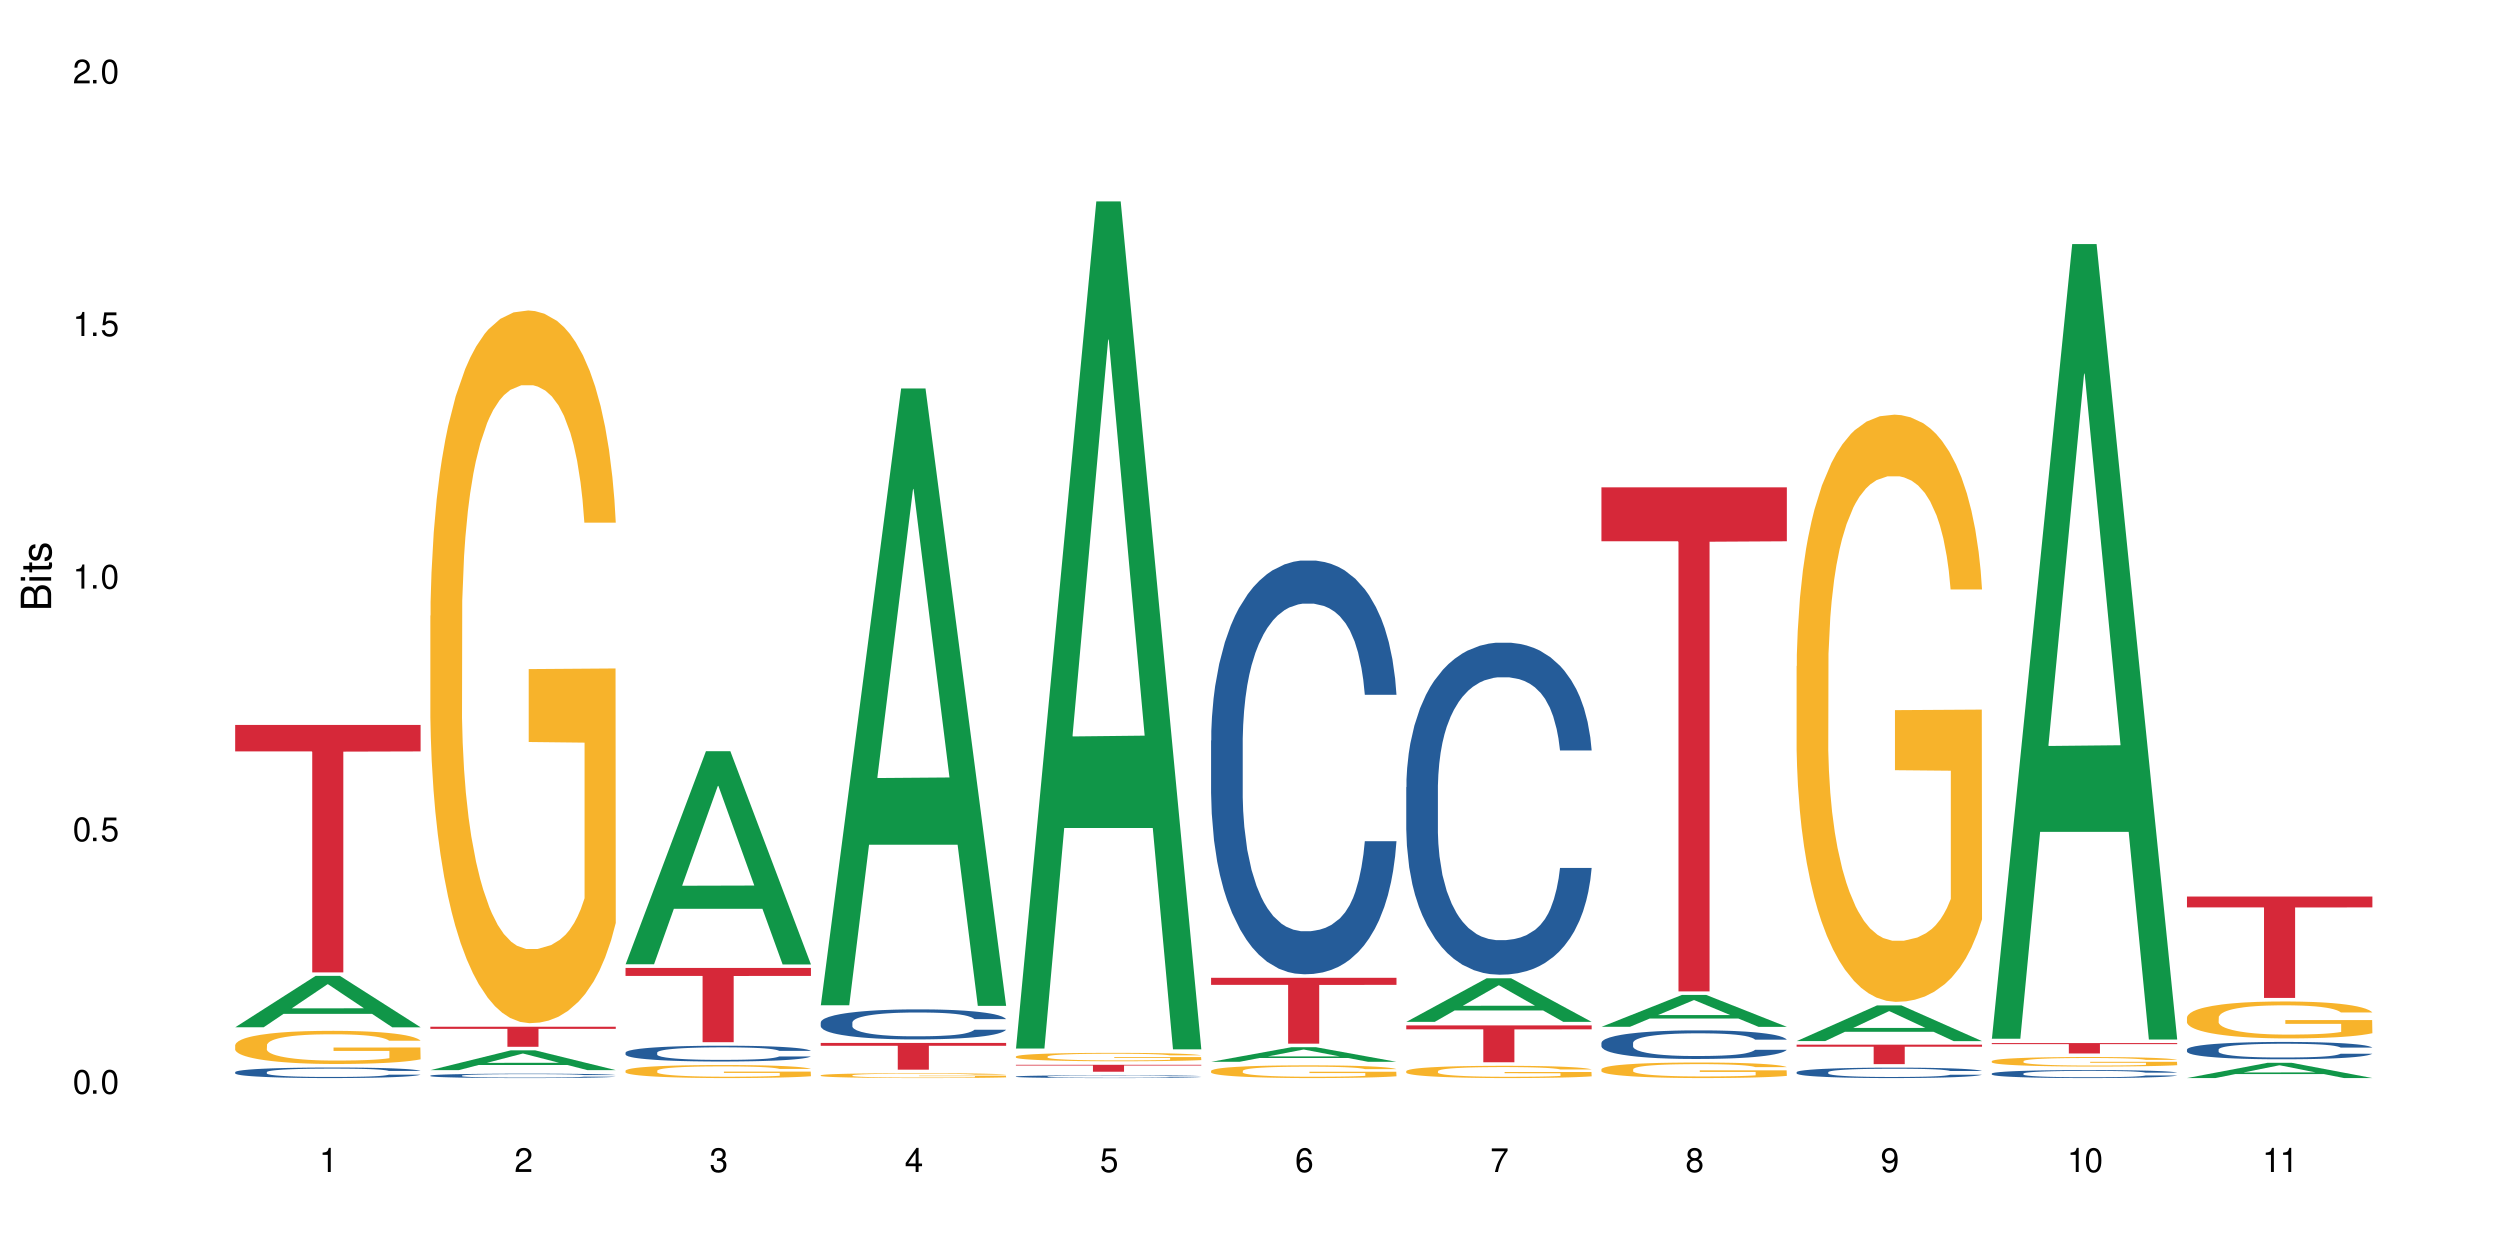 <?xml version="1.0" encoding="UTF-8"?>
<svg xmlns="http://www.w3.org/2000/svg" xmlns:xlink="http://www.w3.org/1999/xlink" width="720" height="360" viewBox="0 0 720 360">
<defs>
<g>
<g id="glyph-0-0">
</g>
<g id="glyph-0-1">
<path d="M 2.641 -6.938 C 2 -6.938 1.422 -6.656 1.078 -6.172 C 0.641 -5.562 0.406 -4.641 0.406 -3.359 C 0.406 -1.016 1.188 0.219 2.641 0.219 C 4.078 0.219 4.859 -1.016 4.859 -3.297 C 4.859 -4.641 4.656 -5.547 4.203 -6.172 C 3.844 -6.656 3.281 -6.938 2.641 -6.938 Z M 2.641 -6.188 C 3.547 -6.188 4 -5.25 4 -3.375 C 4 -1.406 3.562 -0.484 2.625 -0.484 C 1.734 -0.484 1.281 -1.438 1.281 -3.344 C 1.281 -5.25 1.734 -6.188 2.641 -6.188 Z M 2.641 -6.188 "/>
</g>
<g id="glyph-0-2">
<path d="M 1.828 -1 L 0.828 -1 L 0.828 0 L 1.828 0 Z M 1.828 -1 "/>
</g>
<g id="glyph-0-3">
<path d="M 4.562 -6.797 L 1.062 -6.797 L 0.547 -3.094 L 1.328 -3.094 C 1.719 -3.562 2.047 -3.734 2.578 -3.734 C 3.484 -3.734 4.062 -3.109 4.062 -2.094 C 4.062 -1.125 3.484 -0.531 2.578 -0.531 C 1.828 -0.531 1.375 -0.906 1.188 -1.672 L 0.328 -1.672 C 0.453 -1.109 0.547 -0.844 0.75 -0.594 C 1.125 -0.078 1.828 0.219 2.594 0.219 C 3.969 0.219 4.922 -0.781 4.922 -2.219 C 4.922 -3.562 4.031 -4.484 2.719 -4.484 C 2.25 -4.484 1.859 -4.359 1.469 -4.062 L 1.734 -5.969 L 4.562 -5.969 Z M 4.562 -6.797 "/>
</g>
<g id="glyph-0-4">
<path d="M 2.484 -4.938 L 2.484 0 L 3.328 0 L 3.328 -6.938 L 2.766 -6.938 C 2.469 -5.875 2.281 -5.734 0.984 -5.562 L 0.984 -4.938 Z M 2.484 -4.938 "/>
</g>
<g id="glyph-0-5">
<path d="M 4.859 -0.828 L 1.281 -0.828 C 1.359 -1.406 1.672 -1.781 2.5 -2.281 L 3.469 -2.828 C 4.406 -3.344 4.906 -4.062 4.906 -4.906 C 4.906 -5.484 4.672 -6.031 4.266 -6.406 C 3.859 -6.766 3.375 -6.938 2.719 -6.938 C 1.859 -6.938 1.219 -6.625 0.844 -6.031 C 0.609 -5.672 0.5 -5.234 0.484 -4.531 L 1.328 -4.531 C 1.359 -5.016 1.406 -5.281 1.531 -5.516 C 1.75 -5.938 2.188 -6.203 2.703 -6.203 C 3.469 -6.203 4.031 -5.641 4.031 -4.891 C 4.031 -4.344 3.719 -3.859 3.125 -3.516 L 2.234 -3 C 0.812 -2.172 0.406 -1.531 0.328 -0.016 L 4.859 -0.016 Z M 4.859 -0.828 "/>
</g>
<g id="glyph-0-6">
<path d="M 2.125 -3.188 L 2.578 -3.188 C 3.5 -3.188 3.984 -2.766 3.984 -1.922 C 3.984 -1.062 3.469 -0.531 2.594 -0.531 C 1.656 -0.531 1.203 -1 1.156 -2.016 L 0.312 -2.016 C 0.344 -1.453 0.438 -1.094 0.609 -0.781 C 0.953 -0.109 1.625 0.219 2.547 0.219 C 3.953 0.219 4.859 -0.625 4.859 -1.938 C 4.859 -2.828 4.516 -3.297 3.703 -3.594 C 4.344 -3.844 4.656 -4.328 4.656 -5.031 C 4.656 -6.219 3.875 -6.938 2.578 -6.938 C 1.203 -6.938 0.484 -6.172 0.453 -4.703 L 1.297 -4.703 C 1.312 -5.125 1.344 -5.359 1.453 -5.578 C 1.641 -5.969 2.062 -6.203 2.594 -6.203 C 3.344 -6.203 3.797 -5.75 3.797 -5 C 3.797 -4.516 3.609 -4.219 3.25 -4.047 C 3.016 -3.953 2.703 -3.922 2.125 -3.906 Z M 2.125 -3.188 "/>
</g>
<g id="glyph-0-7">
<path d="M 3.141 -1.672 L 3.141 0 L 3.984 0 L 3.984 -1.672 L 4.984 -1.672 L 4.984 -2.438 L 3.984 -2.438 L 3.984 -6.938 L 3.359 -6.938 L 0.266 -2.578 L 0.266 -1.672 Z M 3.141 -2.438 L 1 -2.438 L 3.141 -5.5 Z M 3.141 -2.438 "/>
</g>
<g id="glyph-0-8">
<path d="M 4.781 -5.125 C 4.609 -6.266 3.891 -6.938 2.844 -6.938 C 2.094 -6.938 1.422 -6.578 1.031 -5.953 C 0.594 -5.266 0.406 -4.422 0.406 -3.172 C 0.406 -2 0.578 -1.25 0.984 -0.641 C 1.359 -0.078 1.953 0.219 2.703 0.219 C 3.984 0.219 4.922 -0.75 4.922 -2.094 C 4.922 -3.375 4.062 -4.281 2.844 -4.281 C 2.172 -4.281 1.641 -4.031 1.281 -3.516 C 1.281 -5.234 1.828 -6.188 2.797 -6.188 C 3.391 -6.188 3.797 -5.797 3.938 -5.125 Z M 2.734 -3.531 C 3.547 -3.531 4.062 -2.953 4.062 -2.031 C 4.062 -1.156 3.484 -0.531 2.703 -0.531 C 1.922 -0.531 1.328 -1.188 1.328 -2.078 C 1.328 -2.938 1.906 -3.531 2.734 -3.531 Z M 2.734 -3.531 "/>
</g>
<g id="glyph-0-9">
<path d="M 4.984 -6.797 L 0.438 -6.797 L 0.438 -5.969 L 4.109 -5.969 C 2.5 -3.656 1.828 -2.234 1.328 0 L 2.219 0 C 2.594 -2.172 3.453 -4.047 4.984 -6.094 Z M 4.984 -6.797 "/>
</g>
<g id="glyph-0-10">
<path d="M 3.75 -3.656 C 4.469 -4.094 4.688 -4.438 4.688 -5.078 C 4.688 -6.172 3.844 -6.938 2.641 -6.938 C 1.438 -6.938 0.594 -6.172 0.594 -5.094 C 0.594 -4.438 0.812 -4.094 1.516 -3.656 C 0.734 -3.266 0.359 -2.703 0.359 -1.922 C 0.359 -0.656 1.281 0.219 2.641 0.219 C 3.984 0.219 4.922 -0.656 4.922 -1.922 C 4.922 -2.703 4.531 -3.266 3.75 -3.656 Z M 2.641 -6.188 C 3.359 -6.188 3.812 -5.75 3.812 -5.062 C 3.812 -4.406 3.344 -3.984 2.641 -3.984 C 1.922 -3.984 1.453 -4.406 1.453 -5.078 C 1.453 -5.75 1.922 -6.188 2.641 -6.188 Z M 2.641 -3.266 C 3.484 -3.266 4.062 -2.719 4.062 -1.906 C 4.062 -1.078 3.484 -0.531 2.625 -0.531 C 1.797 -0.531 1.219 -1.094 1.219 -1.906 C 1.219 -2.719 1.781 -3.266 2.641 -3.266 Z M 2.641 -3.266 "/>
</g>
<g id="glyph-0-11">
<path d="M 0.516 -1.578 C 0.672 -0.453 1.406 0.219 2.438 0.219 C 3.188 0.219 3.859 -0.141 4.266 -0.766 C 4.688 -1.453 4.891 -2.297 4.891 -3.547 C 4.891 -4.719 4.703 -5.453 4.312 -6.078 C 3.938 -6.641 3.344 -6.938 2.594 -6.938 C 1.297 -6.938 0.359 -5.969 0.359 -4.625 C 0.359 -3.344 1.234 -2.453 2.453 -2.453 C 3.094 -2.453 3.578 -2.672 4.016 -3.203 C 4 -1.484 3.469 -0.531 2.5 -0.531 C 1.906 -0.531 1.484 -0.906 1.359 -1.578 Z M 2.578 -6.203 C 3.375 -6.203 3.969 -5.531 3.969 -4.641 C 3.969 -3.797 3.391 -3.188 2.547 -3.188 C 1.734 -3.188 1.234 -3.766 1.234 -4.688 C 1.234 -5.562 1.797 -6.203 2.578 -6.203 Z M 2.578 -6.203 "/>
</g>
<g id="glyph-1-0">
</g>
<g id="glyph-1-1">
<path d="M 0 -0.953 L 0 -4.891 C 0 -5.719 -0.234 -6.344 -0.734 -6.797 C -1.188 -7.234 -1.812 -7.469 -2.5 -7.469 C -3.547 -7.469 -4.188 -7 -4.625 -5.875 C -4.984 -6.688 -5.625 -7.094 -6.531 -7.094 C -7.172 -7.094 -7.734 -6.859 -8.141 -6.391 C -8.562 -5.922 -8.75 -5.344 -8.75 -4.5 L -8.75 -0.953 Z M -4.984 -2.062 L -7.766 -2.062 L -7.766 -4.219 C -7.766 -4.844 -7.688 -5.203 -7.453 -5.5 C -7.219 -5.812 -6.859 -5.969 -6.375 -5.969 C -5.891 -5.969 -5.531 -5.812 -5.297 -5.5 C -5.062 -5.203 -4.984 -4.844 -4.984 -4.219 Z M -0.984 -2.062 L -4 -2.062 L -4 -4.781 C -4 -5.766 -3.438 -6.359 -2.484 -6.359 C -1.547 -6.359 -0.984 -5.766 -0.984 -4.781 Z M -0.984 -2.062 "/>
</g>
<g id="glyph-1-2">
<path d="M -6.281 -1.797 L -6.281 -0.797 L 0 -0.797 L 0 -1.797 Z M -8.75 -1.797 L -8.75 -0.797 L -7.484 -0.797 L -7.484 -1.797 Z M -8.75 -1.797 "/>
</g>
<g id="glyph-1-3">
<path d="M -6.281 -3.047 L -6.281 -2.016 L -8.016 -2.016 L -8.016 -1.016 L -6.281 -1.016 L -6.281 -0.172 L -5.469 -0.172 L -5.469 -1.016 L -0.719 -1.016 C -0.078 -1.016 0.281 -1.453 0.281 -2.234 C 0.281 -2.5 0.25 -2.719 0.188 -3.047 L -0.641 -3.047 C -0.609 -2.906 -0.594 -2.766 -0.594 -2.562 C -0.594 -2.141 -0.719 -2.016 -1.156 -2.016 L -5.469 -2.016 L -5.469 -3.047 Z M -6.281 -3.047 "/>
</g>
<g id="glyph-1-4">
<path d="M -4.531 -5.25 C -5.766 -5.25 -6.469 -4.422 -6.469 -2.969 C -6.469 -1.516 -5.719 -0.562 -4.547 -0.562 C -3.562 -0.562 -3.094 -1.062 -2.734 -2.562 L -2.516 -3.484 C -2.344 -4.188 -2.094 -4.469 -1.641 -4.469 C -1.047 -4.469 -0.641 -3.875 -0.641 -3 C -0.641 -2.453 -0.797 -2 -1.062 -1.75 C -1.25 -1.594 -1.422 -1.531 -1.875 -1.469 L -1.875 -0.406 C -0.422 -0.453 0.281 -1.266 0.281 -2.922 C 0.281 -4.5 -0.5 -5.516 -1.719 -5.516 C -2.656 -5.516 -3.172 -4.984 -3.469 -3.734 L -3.703 -2.766 C -3.891 -1.953 -4.156 -1.609 -4.594 -1.609 C -5.188 -1.609 -5.547 -2.125 -5.547 -2.938 C -5.547 -3.75 -5.203 -4.172 -4.531 -4.203 Z M -4.531 -5.25 "/>
</g>
</g>
</defs>
<rect x="-72" y="-36" width="864" height="432" fill="rgb(100%, 100%, 100%)" fill-opacity="1"/>
<path fill-rule="nonzero" fill="rgb(6.275%, 58.824%, 28.235%)" fill-opacity="1" d="M 67.73 295.852 L 67.789 295.836 L 90.895 281.055 L 97.91 281.055 L 121.133 295.863 L 112.973 295.863 L 107.152 292 L 81.652 292 L 75.945 295.852 L 67.73 295.852 L 84.105 290.398 L 104.816 290.387 L 94.488 283.477 L 94.375 283.461 L 94.262 283.504 L 84.047 290.387 L 84.105 290.398 Z M 67.73 295.852 "/>
<path fill-rule="nonzero" fill="rgb(14.51%, 36.078%, 60%)" fill-opacity="1" d="M 67.73 308.766 L 67.797 308.766 L 67.797 308.699 L 67.992 308.594 L 68.449 308.461 L 68.902 308.367 L 70.074 308.203 L 71.703 308.047 L 73.398 307.922 L 74.633 307.852 L 75.742 307.797 L 78.281 307.691 L 79.91 307.641 L 81.668 307.594 L 83.816 307.547 L 85.379 307.52 L 88.895 307.473 L 91.5 307.453 L 93.52 307.445 L 97.883 307.445 L 100.488 307.457 L 102.375 307.473 L 104.461 307.492 L 106.219 307.52 L 109.281 307.578 L 112.016 307.656 L 113.254 307.703 L 115.207 307.789 L 116.703 307.871 L 117.746 307.941 L 118.918 308.047 L 119.961 308.172 L 120.742 308.312 L 121.133 308.43 L 112.016 308.43 L 111.559 308.32 L 111.039 308.234 L 110.062 308.121 L 109.086 308.039 L 107.715 307.961 L 106.48 307.906 L 104.785 307.855 L 103.289 307.82 L 101.727 307.797 L 100.227 307.781 L 97.363 307.762 L 94.039 307.762 L 92.805 307.77 L 90.262 307.789 L 88.895 307.809 L 86.941 307.848 L 85.574 307.887 L 83.945 307.941 L 82.84 307.988 L 81.473 308.059 L 80.496 308.125 L 79.387 308.215 L 78.738 308.285 L 78.152 308.363 L 77.629 308.453 L 77.238 308.551 L 76.977 308.652 L 76.848 308.754 L 76.848 309.184 L 76.977 309.285 L 77.305 309.398 L 78.152 309.57 L 79.387 309.715 L 80.82 309.832 L 82.188 309.918 L 82.969 309.957 L 84.012 310 L 85.641 310.055 L 87.984 310.109 L 89.352 310.133 L 91.438 310.156 L 93.586 310.164 L 96.449 310.164 L 98.988 310.156 L 100.684 310.141 L 102.441 310.117 L 104.852 310.07 L 106.348 310.027 L 107.652 309.973 L 108.629 309.922 L 109.281 309.879 L 110.258 309.793 L 111.039 309.695 L 111.625 309.602 L 112.016 309.504 L 121.133 309.504 L 120.742 309.617 L 120.156 309.727 L 119.57 309.805 L 118.656 309.902 L 117.613 309.988 L 116.117 310.086 L 114.879 310.148 L 113.254 310.219 L 111.754 310.27 L 110.125 310.32 L 107.715 310.375 L 106.152 310.402 L 104.461 310.426 L 102.441 310.449 L 99.902 310.469 L 97.168 310.48 L 94.625 310.48 L 91.891 310.477 L 89.871 310.465 L 87.203 310.441 L 83.883 310.391 L 81.473 310.34 L 79.582 310.285 L 77.957 310.23 L 76.133 310.156 L 73.789 310.031 L 72.355 309.938 L 71.379 309.859 L 70.27 309.754 L 69.488 309.656 L 68.578 309.5 L 67.926 309.305 L 67.73 309.148 Z M 67.73 308.766 "/>
<path fill-rule="nonzero" fill="rgb(96.863%, 70.196%, 16.863%)" fill-opacity="1" d="M 67.73 300.973 L 67.797 300.961 L 67.797 300.789 L 68.055 300.395 L 68.707 299.855 L 69.555 299.41 L 70.465 299.059 L 71.051 298.875 L 72.027 298.613 L 72.875 298.422 L 75.023 298.031 L 77.762 297.664 L 79.258 297.508 L 80.949 297.359 L 83.359 297.191 L 84.469 297.133 L 87.855 296.992 L 91.695 296.906 L 95.93 296.879 L 97.883 296.887 L 100.555 296.922 L 104.199 297.02 L 106.285 297.105 L 107.91 297.191 L 109.605 297.305 L 111.688 297.48 L 113.645 297.691 L 115.207 297.898 L 116.77 298.16 L 118.07 298.441 L 119.18 298.746 L 120.156 299.113 L 120.742 299.418 L 121.133 299.723 L 112.078 299.723 L 111.559 299.418 L 110.973 299.184 L 109.996 298.895 L 109.02 298.684 L 108.043 298.52 L 106.219 298.293 L 104.656 298.152 L 102.703 298.031 L 100.812 297.953 L 98.664 297.898 L 97.363 297.883 L 93.91 297.883 L 90.785 297.941 L 88.961 298.012 L 87.66 298.082 L 85.836 298.215 L 84.727 298.32 L 84.078 298.387 L 82.125 298.66 L 80.82 298.902 L 80.105 299.07 L 79.191 299.332 L 78.543 299.566 L 77.824 299.914 L 77.434 300.176 L 76.914 300.77 L 76.848 302.34 L 77.043 302.672 L 77.434 303.031 L 77.957 303.344 L 78.738 303.676 L 79.52 303.93 L 80.887 304.27 L 82.059 304.496 L 82.969 304.645 L 84.727 304.879 L 85.445 304.957 L 87.137 305.113 L 88.895 305.238 L 91.047 305.344 L 92.672 305.395 L 95.277 305.438 L 98.598 305.438 L 102.508 305.387 L 104.98 305.316 L 106.676 305.246 L 107.781 305.184 L 109.148 305.09 L 110.125 305 L 111.039 304.906 L 112.145 304.758 L 112.145 302.672 L 96.059 302.664 L 96.059 301.688 L 121.066 301.676 L 121.133 305.09 L 119.766 305.324 L 118.07 305.551 L 116.441 305.727 L 114.75 305.875 L 112.34 306.039 L 110.387 306.145 L 107.391 306.266 L 104.656 306.344 L 101.789 306.398 L 99.25 306.422 L 96.254 306.434 L 93.586 306.414 L 90.719 306.363 L 88.441 306.293 L 86.355 306.207 L 84.273 306.094 L 81.668 305.91 L 79.973 305.762 L 78.215 305.578 L 76.457 305.359 L 74.895 305.125 L 73.852 304.941 L 72.812 304.73 L 71.703 304.469 L 70.66 304.172 L 69.879 303.902 L 69.164 303.598 L 68.645 303.309 L 68.121 302.918 L 67.859 302.602 L 67.73 302.332 Z M 67.73 300.973 "/>
<path fill-rule="nonzero" fill="rgb(83.922%, 15.686%, 22.353%)" fill-opacity="1" d="M 67.73 208.777 L 121.133 208.777 L 121.133 216.406 L 98.875 216.473 L 98.875 280.043 L 89.922 280.043 L 89.922 216.539 L 89.793 216.406 L 67.73 216.406 Z M 67.73 208.777 "/>
<path fill-rule="nonzero" fill="rgb(6.275%, 58.824%, 28.235%)" fill-opacity="1" d="M 123.941 308.195 L 124 308.191 L 147.105 302.496 L 154.125 302.496 L 177.344 308.203 L 169.184 308.203 L 163.367 306.711 L 137.863 306.711 L 132.156 308.195 L 123.941 308.195 L 140.316 306.098 L 161.027 306.09 L 150.699 303.43 L 150.586 303.422 L 150.473 303.438 L 140.258 306.09 L 140.316 306.098 Z M 123.941 308.195 "/>
<path fill-rule="nonzero" fill="rgb(14.51%, 36.078%, 60%)" fill-opacity="1" d="M 123.941 309.766 L 124.008 309.766 L 124.008 309.738 L 124.203 309.695 L 124.66 309.637 L 125.113 309.602 L 126.285 309.531 L 127.914 309.465 L 129.609 309.414 L 130.844 309.383 L 131.953 309.363 L 134.492 309.32 L 136.121 309.297 L 137.879 309.277 L 140.027 309.258 L 141.59 309.246 L 145.109 309.227 L 147.711 309.219 L 149.73 309.215 L 154.094 309.215 L 156.699 309.219 L 158.59 309.227 L 160.672 309.234 L 162.43 309.246 L 165.492 309.27 L 168.227 309.305 L 169.465 309.32 L 171.418 309.359 L 172.914 309.395 L 173.957 309.422 L 175.129 309.465 L 176.172 309.52 L 176.953 309.578 L 177.344 309.625 L 168.227 309.625 L 167.77 309.582 L 167.25 309.543 L 166.273 309.496 L 165.297 309.465 L 163.93 309.43 L 162.691 309.406 L 160.996 309.387 L 159.5 309.371 L 157.938 309.363 L 156.438 309.355 L 153.574 309.348 L 150.254 309.348 L 149.016 309.352 L 146.477 309.359 L 145.109 309.367 L 143.152 309.383 L 141.785 309.398 L 140.156 309.422 L 139.051 309.441 L 137.684 309.473 L 136.707 309.5 L 135.598 309.535 L 134.949 309.566 L 134.363 309.598 L 133.84 309.637 L 133.449 309.676 L 133.191 309.719 L 133.059 309.762 L 133.059 309.941 L 133.191 309.98 L 133.516 310.031 L 134.363 310.102 L 135.598 310.164 L 137.031 310.211 L 138.398 310.246 L 139.18 310.262 L 140.223 310.281 L 141.852 310.305 L 144.195 310.328 L 145.562 310.336 L 147.648 310.348 L 149.797 310.352 L 152.66 310.352 L 155.203 310.348 L 156.895 310.34 L 158.652 310.332 L 161.062 310.312 L 162.559 310.293 L 163.863 310.27 L 164.84 310.25 L 165.492 310.23 L 166.469 310.195 L 167.25 310.156 L 167.836 310.113 L 168.227 310.074 L 177.344 310.074 L 176.953 310.121 L 176.367 310.168 L 175.781 310.199 L 174.867 310.242 L 173.828 310.277 L 172.328 310.316 L 171.09 310.344 L 169.465 310.371 L 167.965 310.395 L 166.336 310.414 L 163.93 310.438 L 162.363 310.449 L 160.672 310.461 L 158.652 310.469 L 156.113 310.477 L 153.379 310.48 L 148.102 310.48 L 146.086 310.477 L 143.414 310.465 L 140.094 310.445 L 137.684 310.422 L 135.793 310.398 L 134.168 310.379 L 132.344 310.348 L 130 310.293 L 128.566 310.254 L 127.59 310.223 L 126.48 310.18 L 125.699 310.137 L 124.789 310.074 L 124.137 309.992 L 123.941 309.926 Z M 123.941 309.766 "/>
<path fill-rule="nonzero" fill="rgb(96.863%, 70.196%, 16.863%)" fill-opacity="1" d="M 123.941 177.328 L 124.008 177.141 L 124.008 173.391 L 124.27 164.957 L 124.918 153.332 L 125.766 143.773 L 126.676 136.273 L 127.266 132.336 L 128.242 126.715 L 129.086 122.59 L 131.234 114.152 L 133.973 106.281 L 135.469 102.906 L 137.164 99.719 L 139.57 96.156 L 140.68 94.844 L 144.066 91.844 L 147.906 89.969 L 152.141 89.41 L 154.094 89.598 L 156.766 90.344 L 160.41 92.406 L 162.496 94.281 L 164.125 96.156 L 165.816 98.594 L 167.902 102.344 L 169.855 106.844 L 171.418 111.34 L 172.98 116.965 L 174.281 122.965 L 175.391 129.523 L 176.367 137.398 L 176.953 143.961 L 177.344 150.52 L 168.293 150.52 L 167.77 143.961 L 167.184 138.898 L 166.207 132.711 L 165.23 128.215 L 164.254 124.652 L 162.43 119.777 L 160.867 116.777 L 158.914 114.152 L 157.023 112.465 L 154.875 111.34 L 153.574 110.965 L 150.121 110.965 L 146.996 112.277 L 145.172 113.777 L 143.871 115.277 L 142.047 118.09 L 140.941 120.34 L 140.289 121.84 L 138.336 127.652 L 137.031 132.898 L 136.316 136.461 L 135.402 142.086 L 134.754 147.148 L 134.035 154.645 L 133.645 160.27 L 133.125 173.016 L 133.059 206.762 L 133.254 213.883 L 133.645 221.57 L 134.168 228.316 L 134.949 235.441 L 135.73 240.879 L 137.098 248.188 L 138.27 253.062 L 139.18 256.25 L 140.941 261.312 L 141.656 263 L 143.348 266.375 L 145.109 268.996 L 147.258 271.246 L 148.883 272.371 L 151.488 273.309 L 154.812 273.309 L 158.719 272.184 L 161.191 270.684 L 162.887 269.184 L 163.992 267.871 L 165.359 265.812 L 166.336 263.938 L 167.25 261.875 L 168.355 258.688 L 168.355 213.883 L 152.27 213.695 L 152.27 192.699 L 177.277 192.512 L 177.344 265.812 L 175.977 270.871 L 174.281 275.746 L 172.656 279.496 L 170.961 282.684 L 168.551 286.246 L 166.598 288.492 L 163.602 291.117 L 160.867 292.805 L 158 293.93 L 155.461 294.492 L 152.465 294.68 L 149.797 294.305 L 146.93 293.18 L 144.652 291.68 L 142.566 289.805 L 140.484 287.367 L 137.879 283.434 L 136.188 280.246 L 134.426 276.309 L 132.668 271.621 L 131.105 266.562 L 130.062 262.625 L 129.023 258.125 L 127.914 252.5 L 126.871 246.129 L 126.09 240.316 L 125.375 233.754 L 124.855 227.566 L 124.332 219.133 L 124.074 212.383 L 123.941 206.574 Z M 123.941 177.328 "/>
<path fill-rule="nonzero" fill="rgb(83.922%, 15.686%, 22.353%)" fill-opacity="1" d="M 123.941 295.695 L 177.344 295.695 L 177.344 296.312 L 155.086 296.32 L 155.086 301.48 L 146.133 301.48 L 146.133 296.324 L 146.004 296.312 L 123.941 296.312 Z M 123.941 295.695 "/>
<path fill-rule="nonzero" fill="rgb(6.275%, 58.824%, 28.235%)" fill-opacity="1" d="M 180.152 277.703 L 180.211 277.645 L 203.316 216.336 L 210.336 216.336 L 233.555 277.762 L 225.395 277.762 L 219.578 261.727 L 194.074 261.727 L 188.371 277.703 L 180.152 277.703 L 196.527 255.094 L 217.238 255.035 L 206.91 226.371 L 206.797 226.312 L 206.684 226.484 L 196.473 255.035 L 196.527 255.094 Z M 180.152 277.703 "/>
<path fill-rule="nonzero" fill="rgb(14.51%, 36.078%, 60%)" fill-opacity="1" d="M 180.152 303.145 L 180.219 303.141 L 180.219 303.043 L 180.414 302.883 L 180.871 302.684 L 181.324 302.547 L 182.5 302.301 L 184.125 302.062 L 185.82 301.883 L 187.059 301.773 L 188.164 301.691 L 190.703 301.535 L 192.332 301.457 L 194.09 301.387 L 196.238 301.316 L 197.801 301.273 L 201.32 301.207 L 203.922 301.176 L 205.941 301.164 L 210.305 301.164 L 212.91 301.184 L 214.801 301.203 L 216.883 301.234 L 218.641 301.273 L 221.703 301.363 L 224.438 301.48 L 225.676 301.547 L 227.629 301.676 L 229.125 301.801 L 230.168 301.91 L 231.34 302.062 L 232.383 302.25 L 233.164 302.465 L 233.555 302.641 L 224.438 302.641 L 223.98 302.477 L 223.461 302.348 L 222.484 302.176 L 221.508 302.055 L 220.141 301.934 L 218.902 301.855 L 217.207 301.777 L 215.711 301.727 L 214.148 301.691 L 212.648 301.664 L 209.785 301.641 L 206.465 301.641 L 205.227 301.648 L 202.688 301.68 L 201.32 301.711 L 199.363 301.77 L 197.996 301.824 L 196.371 301.906 L 195.262 301.977 L 193.895 302.086 L 192.918 302.18 L 191.812 302.316 L 191.16 302.422 L 190.574 302.539 L 190.051 302.676 L 189.66 302.82 L 189.402 302.977 L 189.27 303.125 L 189.27 303.77 L 189.402 303.922 L 189.727 304.094 L 190.574 304.348 L 191.812 304.57 L 193.242 304.746 L 194.609 304.871 L 195.395 304.926 L 196.434 304.992 L 198.062 305.078 L 200.406 305.16 L 201.773 305.195 L 203.859 305.227 L 206.008 305.242 L 208.875 305.242 L 211.414 305.227 L 213.105 305.207 L 214.863 305.172 L 217.273 305.102 L 218.773 305.035 L 220.074 304.957 L 221.051 304.879 L 221.703 304.812 L 222.68 304.684 L 223.461 304.539 L 224.047 304.395 L 224.438 304.254 L 233.555 304.254 L 233.164 304.418 L 232.578 304.582 L 231.992 304.703 L 231.082 304.848 L 230.039 304.977 L 228.539 305.121 L 227.305 305.219 L 225.676 305.324 L 224.176 305.402 L 222.551 305.473 L 220.141 305.555 L 218.578 305.598 L 216.883 305.637 L 214.863 305.668 L 212.324 305.699 L 209.59 305.715 L 207.051 305.719 L 204.316 305.711 L 202.297 305.691 L 199.625 305.656 L 196.305 305.582 L 193.895 305.5 L 192.008 305.422 L 190.379 305.34 L 188.555 305.227 L 186.211 305.043 L 184.777 304.902 L 183.801 304.785 L 182.695 304.625 L 181.914 304.477 L 181 304.246 L 180.348 303.949 L 180.152 303.719 Z M 180.152 303.145 "/>
<path fill-rule="nonzero" fill="rgb(96.863%, 70.196%, 16.863%)" fill-opacity="1" d="M 180.152 308.34 L 180.219 308.336 L 180.219 308.266 L 180.48 308.113 L 181.129 307.898 L 181.977 307.727 L 182.891 307.59 L 183.477 307.516 L 184.453 307.414 L 185.297 307.34 L 187.449 307.184 L 190.184 307.039 L 191.68 306.98 L 193.375 306.922 L 195.785 306.855 L 196.891 306.832 L 200.277 306.777 L 204.121 306.742 L 208.352 306.73 L 210.305 306.734 L 212.977 306.75 L 216.621 306.785 L 218.707 306.82 L 220.336 306.855 L 222.027 306.898 L 224.113 306.969 L 226.066 307.051 L 227.629 307.133 L 229.191 307.234 L 230.492 307.344 L 231.602 307.465 L 232.578 307.609 L 233.164 307.73 L 233.555 307.848 L 224.504 307.848 L 223.98 307.73 L 223.395 307.637 L 222.418 307.523 L 221.441 307.441 L 220.465 307.375 L 218.641 307.285 L 217.078 307.23 L 215.125 307.184 L 213.238 307.152 L 211.086 307.133 L 209.785 307.125 L 206.332 307.125 L 203.207 307.148 L 201.383 307.176 L 200.082 307.203 L 198.258 307.258 L 197.152 307.297 L 196.5 307.324 L 194.547 307.43 L 193.242 307.527 L 192.527 307.59 L 191.617 307.695 L 190.965 307.785 L 190.246 307.926 L 189.855 308.027 L 189.336 308.258 L 189.27 308.875 L 189.465 309.008 L 189.855 309.148 L 190.379 309.27 L 191.16 309.398 L 191.941 309.5 L 193.309 309.633 L 194.48 309.723 L 195.395 309.781 L 197.152 309.871 L 197.867 309.902 L 199.562 309.965 L 201.32 310.012 L 203.469 310.055 L 205.098 310.074 L 207.699 310.094 L 211.023 310.094 L 214.93 310.07 L 217.402 310.043 L 219.098 310.016 L 220.203 309.992 L 221.57 309.953 L 222.551 309.922 L 223.461 309.883 L 224.566 309.824 L 224.566 309.008 L 208.484 309.004 L 208.484 308.621 L 233.488 308.617 L 233.555 309.953 L 232.188 310.047 L 230.492 310.137 L 228.867 310.203 L 227.172 310.262 L 224.762 310.328 L 222.809 310.371 L 219.812 310.418 L 217.078 310.449 L 214.215 310.469 L 211.672 310.48 L 208.68 310.48 L 206.008 310.477 L 203.141 310.453 L 200.863 310.426 L 198.777 310.395 L 196.695 310.348 L 194.09 310.277 L 192.398 310.219 L 190.641 310.148 L 188.879 310.062 L 187.316 309.969 L 186.277 309.898 L 185.234 309.816 L 184.125 309.711 L 183.086 309.594 L 182.305 309.488 L 181.586 309.371 L 181.066 309.258 L 180.543 309.102 L 180.285 308.98 L 180.152 308.871 Z M 180.152 308.34 "/>
<path fill-rule="nonzero" fill="rgb(83.922%, 15.686%, 22.353%)" fill-opacity="1" d="M 180.152 278.773 L 233.555 278.773 L 233.555 281.062 L 211.301 281.082 L 211.301 300.152 L 202.344 300.152 L 202.344 281.102 L 202.215 281.062 L 180.152 281.062 Z M 180.152 278.773 "/>
<path fill-rule="nonzero" fill="rgb(6.275%, 58.824%, 28.235%)" fill-opacity="1" d="M 236.367 289.523 L 236.422 289.355 L 259.527 111.879 L 266.547 111.879 L 289.766 289.691 L 281.609 289.691 L 275.789 243.277 L 250.285 243.277 L 244.582 289.523 L 236.367 289.523 L 252.738 224.074 L 273.449 223.91 L 263.121 140.93 L 263.008 140.762 L 262.895 141.266 L 252.684 223.91 L 252.738 224.074 Z M 236.367 289.523 "/>
<path fill-rule="nonzero" fill="rgb(14.51%, 36.078%, 60%)" fill-opacity="1" d="M 236.367 294.469 L 236.43 294.461 L 236.43 294.27 L 236.625 293.969 L 237.082 293.59 L 237.539 293.328 L 238.711 292.863 L 240.34 292.41 L 242.031 292.062 L 243.27 291.859 L 244.375 291.699 L 246.914 291.406 L 248.543 291.258 L 250.301 291.121 L 252.449 290.988 L 254.016 290.91 L 257.531 290.781 L 260.137 290.727 L 262.152 290.703 L 266.516 290.703 L 269.121 290.734 L 271.012 290.773 L 273.094 290.84 L 274.852 290.91 L 277.914 291.082 L 280.648 291.305 L 281.887 291.43 L 283.84 291.676 L 285.34 291.914 L 286.379 292.117 L 287.551 292.41 L 288.594 292.766 L 289.375 293.172 L 289.766 293.512 L 280.648 293.512 L 280.191 293.195 L 279.672 292.949 L 278.695 292.625 L 277.719 292.395 L 276.352 292.168 L 275.113 292.016 L 273.422 291.867 L 271.922 291.77 L 270.359 291.699 L 268.863 291.652 L 265.996 291.605 L 262.676 291.605 L 261.438 291.621 L 258.898 291.684 L 257.531 291.738 L 255.578 291.852 L 254.211 291.953 L 252.582 292.109 L 251.473 292.246 L 250.105 292.449 L 249.129 292.633 L 248.023 292.895 L 247.371 293.09 L 246.785 293.312 L 246.266 293.574 L 245.875 293.852 L 245.613 294.145 L 245.484 294.43 L 245.484 295.652 L 245.613 295.938 L 245.938 296.27 L 246.785 296.754 L 248.023 297.172 L 249.457 297.504 L 250.824 297.742 L 251.605 297.852 L 252.645 297.977 L 254.273 298.137 L 256.617 298.293 L 257.984 298.359 L 260.07 298.422 L 262.219 298.453 L 265.086 298.453 L 267.625 298.422 L 269.316 298.383 L 271.074 298.316 L 273.484 298.184 L 274.984 298.059 L 276.285 297.906 L 277.262 297.758 L 277.914 297.629 L 278.891 297.387 L 279.672 297.117 L 280.258 296.84 L 280.648 296.57 L 289.766 296.57 L 289.375 296.887 L 288.789 297.195 L 288.203 297.426 L 287.293 297.703 L 286.25 297.945 L 284.75 298.223 L 283.516 298.406 L 281.887 298.602 L 280.387 298.754 L 278.762 298.887 L 276.352 299.047 L 274.789 299.125 L 273.094 299.195 L 271.074 299.258 L 268.535 299.312 L 265.801 299.348 L 263.262 299.355 L 260.527 299.34 L 258.508 299.305 L 255.836 299.234 L 252.516 299.094 L 250.105 298.941 L 248.219 298.793 L 246.59 298.633 L 244.766 298.422 L 242.422 298.074 L 240.988 297.805 L 240.012 297.582 L 238.906 297.273 L 238.125 296.996 L 237.211 296.555 L 236.562 295.992 L 236.367 295.559 Z M 236.367 294.469 "/>
<path fill-rule="nonzero" fill="rgb(96.863%, 70.196%, 16.863%)" fill-opacity="1" d="M 236.367 309.68 L 236.43 309.68 L 236.43 309.652 L 236.691 309.598 L 237.344 309.516 L 238.188 309.453 L 239.102 309.402 L 239.688 309.375 L 240.664 309.336 L 241.512 309.309 L 243.66 309.25 L 246.395 309.195 L 247.891 309.172 L 249.586 309.152 L 251.996 309.125 L 253.102 309.117 L 256.488 309.098 L 260.332 309.086 L 264.562 309.082 L 266.516 309.082 L 269.188 309.086 L 272.836 309.102 L 274.918 309.113 L 276.547 309.125 L 278.238 309.145 L 280.324 309.168 L 282.277 309.199 L 283.84 309.23 L 285.402 309.27 L 286.707 309.309 L 287.812 309.355 L 288.789 309.406 L 289.375 309.453 L 289.766 309.496 L 280.715 309.496 L 280.191 309.453 L 279.605 309.418 L 278.629 309.375 L 277.652 309.344 L 276.676 309.32 L 274.852 309.289 L 273.289 309.266 L 271.336 309.25 L 269.449 309.238 L 267.301 309.23 L 265.996 309.227 L 262.543 309.227 L 259.418 309.238 L 257.594 309.246 L 256.293 309.258 L 254.469 309.277 L 253.363 309.293 L 252.711 309.301 L 250.758 309.34 L 249.457 309.379 L 248.738 309.402 L 247.828 309.441 L 247.176 309.477 L 246.461 309.527 L 246.07 309.562 L 245.547 309.652 L 245.484 309.883 L 245.68 309.93 L 246.07 309.984 L 246.59 310.027 L 247.371 310.078 L 248.152 310.113 L 249.52 310.164 L 250.691 310.199 L 251.605 310.219 L 253.363 310.254 L 254.078 310.266 L 255.773 310.289 L 257.531 310.309 L 259.68 310.324 L 261.309 310.328 L 263.914 310.336 L 267.234 310.336 L 271.141 310.328 L 273.617 310.32 L 275.309 310.309 L 276.418 310.301 L 277.785 310.285 L 278.762 310.273 L 279.672 310.258 L 280.781 310.238 L 280.781 309.93 L 264.695 309.93 L 264.695 309.785 L 289.699 309.785 L 289.766 310.285 L 288.398 310.32 L 286.707 310.352 L 285.078 310.379 L 283.383 310.402 L 280.977 310.426 L 279.02 310.441 L 276.023 310.457 L 273.289 310.469 L 270.426 310.477 L 267.887 310.48 L 262.219 310.48 L 259.355 310.473 L 257.074 310.461 L 254.992 310.449 L 252.906 310.434 L 250.301 310.406 L 248.609 310.383 L 246.852 310.355 L 245.094 310.324 L 243.527 310.289 L 242.488 310.262 L 241.445 310.234 L 240.34 310.195 L 239.297 310.152 L 238.516 310.109 L 237.797 310.066 L 237.277 310.023 L 236.758 309.965 L 236.496 309.922 L 236.367 309.879 Z M 236.367 309.68 "/>
<path fill-rule="nonzero" fill="rgb(83.922%, 15.686%, 22.353%)" fill-opacity="1" d="M 236.367 300.367 L 289.766 300.367 L 289.766 301.191 L 267.512 301.199 L 267.512 308.066 L 258.555 308.066 L 258.555 301.207 L 258.426 301.191 L 236.367 301.191 Z M 236.367 300.367 "/>
<path fill-rule="nonzero" fill="rgb(6.275%, 58.824%, 28.235%)" fill-opacity="1" d="M 292.578 301.98 L 292.633 301.75 L 315.738 58.012 L 322.758 58.012 L 345.977 302.207 L 337.82 302.207 L 332 238.465 L 306.496 238.465 L 300.793 301.98 L 292.578 301.98 L 308.949 212.094 L 329.66 211.867 L 319.336 97.906 L 319.219 97.68 L 319.105 98.367 L 308.895 211.867 L 308.949 212.094 Z M 292.578 301.98 "/>
<path fill-rule="nonzero" fill="rgb(14.51%, 36.078%, 60%)" fill-opacity="1" d="M 292.578 310.031 L 292.641 310.031 L 292.641 310.012 L 292.836 309.984 L 293.293 309.949 L 293.75 309.926 L 294.922 309.883 L 296.551 309.84 L 298.242 309.809 L 299.48 309.789 L 300.586 309.777 L 303.125 309.75 L 304.754 309.734 L 306.512 309.723 L 308.664 309.711 L 310.227 309.703 L 313.742 309.691 L 316.348 309.688 L 318.367 309.684 L 322.73 309.684 L 325.332 309.688 L 327.223 309.691 L 329.305 309.695 L 331.066 309.703 L 334.125 309.719 L 336.859 309.738 L 338.098 309.75 L 340.051 309.773 L 341.551 309.797 L 342.59 309.812 L 343.762 309.84 L 344.805 309.875 L 345.586 309.91 L 345.977 309.941 L 336.859 309.941 L 336.406 309.914 L 335.883 309.891 L 334.906 309.859 L 333.93 309.84 L 332.562 309.82 L 331.324 309.805 L 329.633 309.789 L 328.133 309.781 L 326.57 309.777 L 325.074 309.77 L 322.207 309.766 L 318.887 309.766 L 317.648 309.77 L 315.109 309.773 L 313.742 309.777 L 311.789 309.789 L 310.422 309.797 L 308.793 309.812 L 307.684 309.824 L 306.316 309.844 L 305.34 309.863 L 304.234 309.887 L 303.582 309.902 L 302.996 309.926 L 302.477 309.949 L 302.086 309.973 L 301.824 310 L 301.695 310.027 L 301.695 310.141 L 301.824 310.168 L 302.148 310.199 L 302.996 310.242 L 304.234 310.281 L 305.668 310.312 L 307.035 310.332 L 307.816 310.344 L 308.859 310.355 L 310.484 310.371 L 312.832 310.383 L 314.199 310.391 L 316.281 310.395 L 318.43 310.398 L 321.297 310.398 L 323.836 310.395 L 325.527 310.391 L 327.289 310.387 L 329.695 310.375 L 331.195 310.363 L 332.496 310.348 L 333.473 310.336 L 334.125 310.324 L 335.102 310.301 L 335.883 310.277 L 336.469 310.25 L 336.859 310.227 L 345.977 310.227 L 345.586 310.254 L 345 310.281 L 344.414 310.305 L 343.504 310.328 L 342.461 310.352 L 340.965 310.379 L 339.727 310.395 L 338.098 310.414 L 336.602 310.426 L 334.973 310.438 L 332.562 310.453 L 331 310.461 L 329.305 310.469 L 327.289 310.473 L 324.746 310.48 L 316.738 310.48 L 314.719 310.477 L 312.047 310.473 L 308.727 310.457 L 306.316 310.445 L 304.43 310.43 L 302.801 310.414 L 300.977 310.395 L 298.633 310.363 L 297.199 310.34 L 296.223 310.32 L 295.117 310.289 L 294.336 310.266 L 293.422 310.223 L 292.773 310.172 L 292.578 310.133 Z M 292.578 310.031 "/>
<path fill-rule="nonzero" fill="rgb(96.863%, 70.196%, 16.863%)" fill-opacity="1" d="M 292.578 304.262 L 292.641 304.258 L 292.641 304.215 L 292.902 304.113 L 293.555 303.977 L 294.398 303.863 L 295.312 303.777 L 295.898 303.73 L 296.875 303.664 L 297.723 303.613 L 299.871 303.516 L 302.605 303.422 L 304.105 303.383 L 305.797 303.344 L 308.207 303.301 L 309.312 303.285 L 312.699 303.25 L 316.543 303.23 L 320.773 303.223 L 322.73 303.223 L 325.398 303.234 L 329.047 303.258 L 331.129 303.281 L 332.758 303.301 L 334.449 303.332 L 336.535 303.375 L 338.488 303.43 L 340.051 303.48 L 341.613 303.547 L 342.918 303.617 L 344.023 303.695 L 345 303.789 L 345.586 303.867 L 345.977 303.945 L 336.926 303.945 L 336.406 303.867 L 335.82 303.809 L 334.84 303.734 L 333.863 303.68 L 332.887 303.637 L 331.066 303.582 L 329.5 303.547 L 327.547 303.516 L 325.66 303.496 L 323.512 303.48 L 322.207 303.477 L 318.758 303.477 L 315.629 303.492 L 313.809 303.512 L 312.504 303.527 L 310.68 303.562 L 309.574 303.586 L 308.922 303.605 L 306.969 303.676 L 305.668 303.734 L 304.949 303.777 L 304.039 303.844 L 303.387 303.902 L 302.672 303.992 L 302.281 304.059 L 301.758 304.211 L 301.695 304.609 L 301.891 304.691 L 302.281 304.785 L 302.801 304.863 L 303.582 304.949 L 304.363 305.012 L 305.73 305.098 L 306.902 305.156 L 307.816 305.195 L 309.574 305.254 L 310.289 305.273 L 311.984 305.312 L 313.742 305.344 L 315.891 305.371 L 317.52 305.383 L 320.125 305.395 L 323.445 305.395 L 327.352 305.383 L 329.828 305.363 L 331.52 305.348 L 332.629 305.332 L 333.996 305.309 L 334.973 305.285 L 335.883 305.262 L 336.992 305.223 L 336.992 304.691 L 320.906 304.691 L 320.906 304.441 L 345.914 304.441 L 345.977 305.309 L 344.609 305.367 L 342.918 305.426 L 341.289 305.469 L 339.598 305.508 L 337.188 305.547 L 335.234 305.574 L 332.238 305.605 L 329.5 305.625 L 326.637 305.641 L 324.098 305.645 L 321.102 305.648 L 318.43 305.645 L 315.566 305.629 L 313.285 305.613 L 311.203 305.59 L 309.117 305.562 L 306.512 305.516 L 304.82 305.477 L 303.062 305.43 L 301.305 305.375 L 299.742 305.316 L 298.699 305.27 L 297.656 305.215 L 296.551 305.148 L 295.508 305.074 L 294.727 305.004 L 294.008 304.93 L 293.488 304.855 L 292.969 304.754 L 292.707 304.676 L 292.578 304.605 Z M 292.578 304.262 "/>
<path fill-rule="nonzero" fill="rgb(83.922%, 15.686%, 22.353%)" fill-opacity="1" d="M 292.578 306.66 L 345.977 306.66 L 345.977 306.875 L 323.723 306.879 L 323.723 308.668 L 314.77 308.668 L 314.77 306.879 L 314.637 306.875 L 292.578 306.875 Z M 292.578 306.66 "/>
<path fill-rule="nonzero" fill="rgb(6.275%, 58.824%, 28.235%)" fill-opacity="1" d="M 348.789 305.801 L 348.844 305.797 L 371.953 301.59 L 378.969 301.59 L 402.188 305.805 L 394.031 305.805 L 388.211 304.703 L 362.711 304.703 L 357.004 305.801 L 348.789 305.801 L 365.164 304.25 L 385.871 304.246 L 375.547 302.277 L 375.434 302.273 L 375.316 302.285 L 365.105 304.246 L 365.164 304.25 Z M 348.789 305.801 "/>
<path fill-rule="nonzero" fill="rgb(14.51%, 36.078%, 60%)" fill-opacity="1" d="M 348.789 213.289 L 348.852 213.18 L 348.852 210.566 L 349.051 206.43 L 349.504 201.199 L 349.961 197.605 L 351.133 191.18 L 352.762 184.973 L 354.453 180.18 L 355.691 177.348 L 356.797 175.168 L 359.34 171.141 L 360.965 169.07 L 362.727 167.219 L 364.875 165.367 L 366.438 164.277 L 369.953 162.535 L 372.559 161.773 L 374.578 161.445 L 378.941 161.445 L 381.547 161.883 L 383.434 162.426 L 385.52 163.297 L 387.277 164.277 L 390.336 166.676 L 393.07 169.723 L 394.309 171.465 L 396.262 174.844 L 397.762 178.109 L 398.805 180.941 L 399.977 184.973 L 401.016 189.875 L 401.797 195.43 L 402.188 200.109 L 393.07 200.109 L 392.617 195.754 L 392.094 192.379 L 391.117 187.914 L 390.141 184.754 L 388.773 181.598 L 387.535 179.527 L 385.844 177.457 L 384.344 176.148 L 382.781 175.168 L 381.285 174.516 L 378.418 173.863 L 375.098 173.863 L 373.859 174.082 L 371.32 174.953 L 369.953 175.715 L 368 177.238 L 366.633 178.656 L 365.004 180.832 L 363.898 182.684 L 362.531 185.516 L 361.551 188.023 L 360.445 191.617 L 359.793 194.34 L 359.207 197.387 L 358.688 200.984 L 358.297 204.793 L 358.035 208.824 L 357.906 212.746 L 357.906 229.629 L 358.035 233.547 L 358.363 238.121 L 359.207 244.766 L 360.445 250.539 L 361.879 255.113 L 363.246 258.379 L 364.027 259.906 L 365.07 261.648 L 366.695 263.828 L 369.043 266.004 L 370.41 266.875 L 372.492 267.746 L 374.641 268.184 L 377.508 268.184 L 380.047 267.746 L 381.742 267.203 L 383.5 266.332 L 385.91 264.48 L 387.406 262.738 L 388.707 260.668 L 389.688 258.598 L 390.336 256.855 L 391.312 253.48 L 392.094 249.777 L 392.68 245.965 L 393.07 242.262 L 402.188 242.262 L 401.797 246.617 L 401.211 250.867 L 400.625 254.023 L 399.715 257.836 L 398.672 261.211 L 397.176 265.023 L 395.938 267.527 L 394.309 270.254 L 392.812 272.32 L 391.184 274.172 L 388.773 276.352 L 387.211 277.441 L 385.52 278.422 L 383.5 279.293 L 380.961 280.055 L 378.223 280.488 L 375.684 280.598 L 372.949 280.383 L 370.93 279.945 L 368.262 278.965 L 364.938 277.004 L 362.531 274.934 L 360.641 272.867 L 359.012 270.688 L 357.188 267.746 L 354.844 262.953 L 353.41 259.25 L 352.434 256.203 L 351.328 251.953 L 350.547 248.141 L 349.637 242.043 L 348.984 234.309 L 348.789 228.32 Z M 348.789 213.289 "/>
<path fill-rule="nonzero" fill="rgb(96.863%, 70.196%, 16.863%)" fill-opacity="1" d="M 348.789 308.387 L 348.852 308.383 L 348.852 308.316 L 349.113 308.168 L 349.766 307.961 L 350.613 307.789 L 351.523 307.656 L 352.109 307.586 L 353.086 307.484 L 353.934 307.41 L 356.082 307.262 L 358.816 307.121 L 360.316 307.059 L 362.008 307.004 L 364.418 306.938 L 365.523 306.914 L 368.91 306.863 L 372.754 306.828 L 376.988 306.82 L 378.941 306.82 L 381.609 306.836 L 385.258 306.871 L 387.34 306.906 L 388.969 306.938 L 390.664 306.98 L 392.746 307.051 L 394.699 307.129 L 396.262 307.211 L 397.824 307.309 L 399.129 307.418 L 400.234 307.535 L 401.211 307.676 L 401.797 307.793 L 402.188 307.91 L 393.137 307.91 L 392.617 307.793 L 392.031 307.703 L 391.055 307.59 L 390.078 307.512 L 389.098 307.449 L 387.277 307.359 L 385.715 307.309 L 383.758 307.262 L 381.871 307.23 L 379.723 307.211 L 378.418 307.203 L 374.969 307.203 L 371.844 307.227 L 370.02 307.254 L 368.715 307.281 L 366.891 307.332 L 365.785 307.371 L 365.133 307.398 L 363.18 307.5 L 361.879 307.594 L 361.16 307.66 L 360.25 307.758 L 359.598 307.848 L 358.883 307.984 L 358.492 308.082 L 357.969 308.312 L 357.906 308.914 L 358.102 309.039 L 358.492 309.176 L 359.012 309.297 L 359.793 309.426 L 360.574 309.523 L 361.941 309.652 L 363.117 309.738 L 364.027 309.797 L 365.785 309.887 L 366.5 309.918 L 368.195 309.977 L 369.953 310.023 L 372.102 310.062 L 373.73 310.086 L 376.336 310.102 L 379.656 310.102 L 383.562 310.082 L 386.039 310.055 L 387.73 310.027 L 388.84 310.004 L 390.207 309.969 L 391.184 309.934 L 392.094 309.898 L 393.203 309.84 L 393.203 309.039 L 377.117 309.035 L 377.117 308.664 L 402.125 308.66 L 402.188 309.969 L 400.82 310.059 L 399.129 310.145 L 397.5 310.211 L 395.809 310.27 L 393.398 310.332 L 391.445 310.371 L 388.449 310.418 L 385.715 310.449 L 382.848 310.469 L 380.309 310.48 L 377.312 310.48 L 374.641 310.477 L 371.777 310.457 L 369.496 310.43 L 367.414 310.395 L 365.328 310.352 L 362.727 310.281 L 361.031 310.227 L 359.273 310.156 L 357.516 310.07 L 355.953 309.98 L 354.91 309.91 L 353.867 309.828 L 352.762 309.73 L 351.719 309.617 L 350.938 309.512 L 350.223 309.395 L 349.699 309.285 L 349.18 309.133 L 348.918 309.012 L 348.789 308.91 Z M 348.789 308.387 "/>
<path fill-rule="nonzero" fill="rgb(83.922%, 15.686%, 22.353%)" fill-opacity="1" d="M 348.789 281.613 L 402.188 281.613 L 402.188 283.645 L 379.934 283.66 L 379.934 300.578 L 370.98 300.578 L 370.98 283.68 L 370.848 283.645 L 348.789 283.645 Z M 348.789 281.613 "/>
<path fill-rule="nonzero" fill="rgb(6.275%, 58.824%, 28.235%)" fill-opacity="1" d="M 405 294.293 L 405.059 294.281 L 428.164 281.734 L 435.18 281.734 L 458.402 294.305 L 450.242 294.305 L 444.422 291.023 L 418.922 291.023 L 413.215 294.293 L 405 294.293 L 421.375 289.664 L 442.082 289.652 L 431.758 283.789 L 431.645 283.777 L 431.527 283.812 L 421.316 289.652 L 421.375 289.664 Z M 405 294.293 "/>
<path fill-rule="nonzero" fill="rgb(14.51%, 36.078%, 60%)" fill-opacity="1" d="M 405 226.707 L 405.066 226.621 L 405.066 224.523 L 405.262 221.199 L 405.715 217.004 L 406.172 214.121 L 407.344 208.965 L 408.973 203.98 L 410.664 200.137 L 411.902 197.863 L 413.012 196.117 L 415.551 192.883 L 417.18 191.223 L 418.938 189.734 L 421.086 188.25 L 422.648 187.375 L 426.164 185.977 L 428.77 185.367 L 430.789 185.105 L 435.152 185.105 L 437.758 185.453 L 439.645 185.891 L 441.73 186.59 L 443.488 187.375 L 446.547 189.301 L 449.285 191.746 L 450.52 193.145 L 452.473 195.855 L 453.973 198.477 L 455.016 200.75 L 456.188 203.98 L 457.227 207.914 L 458.012 212.371 L 458.402 216.133 L 449.285 216.133 L 448.828 212.637 L 448.309 209.926 L 447.328 206.344 L 446.352 203.809 L 444.984 201.273 L 443.746 199.613 L 442.055 197.953 L 440.559 196.902 L 438.992 196.117 L 437.496 195.59 L 434.629 195.066 L 431.309 195.066 L 430.07 195.242 L 427.531 195.941 L 426.164 196.555 L 424.211 197.777 L 422.844 198.914 L 421.215 200.66 L 420.109 202.148 L 418.742 204.418 L 417.766 206.43 L 416.656 209.312 L 416.004 211.5 L 415.418 213.945 L 414.898 216.832 L 414.508 219.891 L 414.246 223.125 L 414.117 226.27 L 414.117 239.816 L 414.246 242.965 L 414.574 246.633 L 415.418 251.965 L 416.656 256.598 L 418.09 260.27 L 419.457 262.891 L 420.238 264.113 L 421.281 265.512 L 422.91 267.262 L 425.254 269.008 L 426.621 269.707 L 428.703 270.406 L 430.855 270.758 L 433.719 270.758 L 436.258 270.406 L 437.953 269.969 L 439.711 269.27 L 442.121 267.785 L 443.617 266.387 L 444.922 264.727 L 445.898 263.066 L 446.547 261.668 L 447.523 258.957 L 448.309 255.988 L 448.895 252.926 L 449.285 249.957 L 458.402 249.957 L 458.012 253.453 L 457.426 256.859 L 456.836 259.395 L 455.926 262.453 L 454.883 265.164 L 453.387 268.223 L 452.148 270.234 L 450.52 272.418 L 449.023 274.078 L 447.395 275.562 L 444.984 277.312 L 443.422 278.188 L 441.73 278.973 L 439.711 279.672 L 437.172 280.285 L 434.434 280.633 L 431.895 280.723 L 429.16 280.547 L 427.141 280.195 L 424.473 279.41 L 421.148 277.836 L 418.742 276.176 L 416.852 274.516 L 415.223 272.766 L 413.402 270.406 L 411.055 266.562 L 409.625 263.59 L 408.648 261.145 L 407.539 257.734 L 406.758 254.676 L 405.848 249.781 L 405.195 243.574 L 405 238.77 Z M 405 226.707 "/>
<path fill-rule="nonzero" fill="rgb(96.863%, 70.196%, 16.863%)" fill-opacity="1" d="M 405 308.465 L 405.066 308.461 L 405.066 308.398 L 405.324 308.254 L 405.977 308.051 L 406.824 307.887 L 407.734 307.758 L 408.32 307.691 L 409.297 307.594 L 410.145 307.523 L 412.293 307.379 L 415.027 307.242 L 416.527 307.184 L 418.219 307.129 L 420.629 307.07 L 421.738 307.047 L 425.121 306.996 L 428.965 306.965 L 433.199 306.953 L 435.152 306.957 L 437.82 306.969 L 441.469 307.004 L 443.551 307.039 L 445.18 307.07 L 446.875 307.109 L 448.957 307.176 L 450.91 307.254 L 452.473 307.332 L 454.039 307.426 L 455.34 307.531 L 456.445 307.645 L 457.426 307.777 L 458.012 307.891 L 458.402 308.004 L 449.348 308.004 L 448.828 307.891 L 448.242 307.805 L 447.266 307.699 L 446.289 307.621 L 445.312 307.559 L 443.488 307.477 L 441.926 307.426 L 439.973 307.379 L 438.082 307.352 L 435.934 307.332 L 434.629 307.324 L 431.18 307.324 L 428.055 307.348 L 426.23 307.371 L 424.926 307.398 L 423.105 307.445 L 421.996 307.484 L 421.348 307.512 L 419.391 307.609 L 418.09 307.699 L 417.375 307.762 L 416.461 307.859 L 415.809 307.945 L 415.094 308.074 L 414.703 308.172 L 414.184 308.391 L 414.117 308.973 L 414.312 309.094 L 414.703 309.227 L 415.223 309.34 L 416.004 309.465 L 416.785 309.559 L 418.156 309.684 L 419.328 309.766 L 420.238 309.82 L 421.996 309.91 L 422.715 309.938 L 424.406 309.996 L 426.164 310.039 L 428.312 310.078 L 429.941 310.098 L 432.547 310.113 L 435.867 310.113 L 439.777 310.094 L 442.25 310.07 L 443.945 310.043 L 445.051 310.023 L 446.418 309.984 L 447.395 309.953 L 448.309 309.918 L 449.414 309.863 L 449.414 309.094 L 433.328 309.09 L 433.328 308.73 L 458.336 308.727 L 458.402 309.984 L 457.031 310.074 L 455.34 310.156 L 453.711 310.223 L 452.02 310.277 L 449.609 310.336 L 447.656 310.375 L 444.66 310.422 L 441.926 310.449 L 439.059 310.469 L 436.52 310.48 L 433.523 310.48 L 430.855 310.477 L 427.988 310.457 L 425.707 310.43 L 423.625 310.398 L 421.543 310.355 L 418.938 310.289 L 417.242 310.234 L 415.484 310.168 L 413.727 310.086 L 412.164 310 L 411.121 309.93 L 410.078 309.855 L 408.973 309.758 L 407.93 309.648 L 407.148 309.547 L 406.434 309.434 L 405.91 309.328 L 405.391 309.184 L 405.129 309.066 L 405 308.969 Z M 405 308.465 "/>
<path fill-rule="nonzero" fill="rgb(83.922%, 15.686%, 22.353%)" fill-opacity="1" d="M 405 295.316 L 458.402 295.316 L 458.402 296.453 L 436.145 296.465 L 436.145 305.938 L 427.191 305.938 L 427.191 296.473 L 427.062 296.453 L 405 296.453 Z M 405 295.316 "/>
<path fill-rule="nonzero" fill="rgb(6.275%, 58.824%, 28.235%)" fill-opacity="1" d="M 461.211 295.723 L 461.27 295.715 L 484.375 286.543 L 491.391 286.543 L 514.613 295.73 L 506.453 295.73 L 500.633 293.332 L 475.133 293.332 L 469.426 295.723 L 461.211 295.723 L 477.586 292.34 L 498.297 292.332 L 487.969 288.043 L 487.855 288.035 L 487.742 288.062 L 477.527 292.332 L 477.586 292.34 Z M 461.211 295.723 "/>
<path fill-rule="nonzero" fill="rgb(14.51%, 36.078%, 60%)" fill-opacity="1" d="M 461.211 300.332 L 461.277 300.324 L 461.277 300.145 L 461.473 299.855 L 461.926 299.496 L 462.383 299.246 L 463.555 298.801 L 465.184 298.371 L 466.879 298.039 L 468.113 297.844 L 469.223 297.695 L 471.762 297.414 L 473.391 297.273 L 475.148 297.145 L 477.297 297.016 L 478.859 296.941 L 482.375 296.82 L 484.98 296.766 L 487 296.746 L 491.363 296.746 L 493.969 296.773 L 495.855 296.812 L 497.941 296.871 L 499.699 296.941 L 502.762 297.105 L 505.496 297.316 L 506.73 297.438 L 508.688 297.672 L 510.184 297.898 L 511.227 298.094 L 512.398 298.371 L 513.441 298.711 L 514.223 299.098 L 514.613 299.422 L 505.496 299.422 L 505.039 299.117 L 504.52 298.887 L 503.543 298.574 L 502.562 298.355 L 501.195 298.141 L 499.961 297.996 L 498.266 297.852 L 496.77 297.762 L 495.207 297.695 L 493.707 297.648 L 490.844 297.605 L 487.52 297.605 L 486.285 297.617 L 483.742 297.68 L 482.375 297.73 L 480.422 297.836 L 479.055 297.934 L 477.426 298.086 L 476.32 298.215 L 474.953 298.41 L 473.977 298.582 L 472.867 298.832 L 472.219 299.02 L 471.633 299.23 L 471.109 299.48 L 470.719 299.742 L 470.457 300.023 L 470.328 300.293 L 470.328 301.461 L 470.457 301.734 L 470.785 302.051 L 471.633 302.512 L 472.867 302.91 L 474.301 303.227 L 475.668 303.453 L 476.449 303.559 L 477.492 303.68 L 479.121 303.828 L 481.465 303.98 L 482.832 304.039 L 484.918 304.102 L 487.066 304.129 L 489.93 304.129 L 492.469 304.102 L 494.164 304.062 L 495.922 304.004 L 498.332 303.875 L 499.828 303.754 L 501.133 303.609 L 502.109 303.469 L 502.762 303.348 L 503.738 303.113 L 504.52 302.855 L 505.105 302.594 L 505.496 302.336 L 514.613 302.336 L 514.223 302.637 L 513.637 302.934 L 513.051 303.152 L 512.137 303.414 L 511.094 303.648 L 509.598 303.91 L 508.359 304.086 L 506.73 304.273 L 505.234 304.418 L 503.605 304.547 L 501.195 304.695 L 499.633 304.77 L 497.941 304.84 L 495.922 304.898 L 493.383 304.953 L 490.648 304.98 L 488.105 304.988 L 485.371 304.973 L 483.352 304.945 L 480.684 304.875 L 477.363 304.742 L 474.953 304.598 L 473.062 304.453 L 471.438 304.305 L 469.613 304.102 L 467.27 303.77 L 465.836 303.512 L 464.859 303.301 L 463.75 303.008 L 462.969 302.742 L 462.059 302.32 L 461.406 301.785 L 461.211 301.371 Z M 461.211 300.332 "/>
<path fill-rule="nonzero" fill="rgb(96.863%, 70.196%, 16.863%)" fill-opacity="1" d="M 461.211 307.922 L 461.277 307.918 L 461.277 307.836 L 461.535 307.652 L 462.188 307.398 L 463.035 307.191 L 463.945 307.027 L 464.531 306.941 L 465.508 306.816 L 466.355 306.727 L 468.504 306.543 L 471.242 306.371 L 472.738 306.297 L 474.43 306.23 L 476.84 306.152 L 477.949 306.121 L 481.336 306.059 L 485.176 306.016 L 489.41 306.004 L 491.363 306.008 L 494.035 306.023 L 497.68 306.07 L 499.766 306.109 L 501.391 306.152 L 503.086 306.203 L 505.168 306.285 L 507.125 306.383 L 508.688 306.48 L 510.25 306.605 L 511.551 306.734 L 512.66 306.879 L 513.637 307.051 L 514.223 307.195 L 514.613 307.336 L 505.559 307.336 L 505.039 307.195 L 504.453 307.082 L 503.477 306.949 L 502.5 306.852 L 501.523 306.773 L 499.699 306.668 L 498.137 306.602 L 496.184 306.543 L 494.293 306.508 L 492.145 306.48 L 490.844 306.473 L 487.391 306.473 L 484.266 306.504 L 482.441 306.535 L 481.141 306.566 L 479.316 306.629 L 478.207 306.68 L 477.559 306.711 L 475.602 306.84 L 474.301 306.953 L 473.586 307.031 L 472.672 307.152 L 472.023 307.262 L 471.305 307.426 L 470.914 307.551 L 470.395 307.828 L 470.328 308.562 L 470.523 308.719 L 470.914 308.887 L 471.438 309.035 L 472.219 309.191 L 473 309.309 L 474.367 309.469 L 475.539 309.574 L 476.449 309.645 L 478.207 309.754 L 478.926 309.793 L 480.617 309.863 L 482.375 309.922 L 484.523 309.973 L 486.152 309.996 L 488.758 310.016 L 492.078 310.016 L 495.988 309.992 L 498.461 309.957 L 500.156 309.926 L 501.262 309.898 L 502.629 309.852 L 503.605 309.812 L 504.52 309.766 L 505.625 309.695 L 505.625 308.719 L 489.539 308.715 L 489.539 308.258 L 514.547 308.254 L 514.613 309.852 L 513.246 309.965 L 511.551 310.07 L 509.922 310.152 L 508.23 310.219 L 505.82 310.297 L 503.867 310.348 L 500.871 310.406 L 498.137 310.441 L 495.27 310.465 L 492.73 310.477 L 489.734 310.48 L 487.066 310.473 L 484.199 310.449 L 481.922 310.418 L 479.836 310.375 L 477.754 310.324 L 475.148 310.238 L 473.453 310.168 L 471.695 310.082 L 469.938 309.98 L 468.375 309.867 L 467.332 309.781 L 466.289 309.684 L 465.184 309.562 L 464.141 309.422 L 463.359 309.297 L 462.645 309.152 L 462.121 309.02 L 461.602 308.836 L 461.34 308.688 L 461.211 308.559 Z M 461.211 307.922 "/>
<path fill-rule="nonzero" fill="rgb(83.922%, 15.686%, 22.353%)" fill-opacity="1" d="M 461.211 140.344 L 514.613 140.344 L 514.613 155.887 L 492.355 156.02 L 492.355 285.531 L 483.402 285.531 L 483.402 156.156 L 483.273 155.887 L 461.211 155.887 Z M 461.211 140.344 "/>
<path fill-rule="nonzero" fill="rgb(6.275%, 58.824%, 28.235%)" fill-opacity="1" d="M 517.422 299.836 L 517.48 299.824 L 540.586 289.551 L 547.602 289.551 L 570.824 299.844 L 562.664 299.844 L 556.848 297.156 L 531.344 297.156 L 525.637 299.836 L 517.422 299.836 L 533.797 296.047 L 554.508 296.035 L 544.18 291.234 L 544.066 291.223 L 543.953 291.254 L 533.738 296.035 L 533.797 296.047 Z M 517.422 299.836 "/>
<path fill-rule="nonzero" fill="rgb(14.51%, 36.078%, 60%)" fill-opacity="1" d="M 517.422 308.785 L 517.488 308.785 L 517.488 308.719 L 517.684 308.613 L 518.141 308.48 L 518.594 308.391 L 519.766 308.23 L 521.395 308.074 L 523.09 307.953 L 524.324 307.883 L 525.434 307.828 L 527.973 307.727 L 529.602 307.672 L 531.359 307.625 L 533.508 307.578 L 535.07 307.551 L 538.586 307.508 L 541.191 307.488 L 543.211 307.48 L 547.574 307.48 L 550.18 307.492 L 552.066 307.504 L 554.152 307.527 L 555.91 307.551 L 558.973 307.613 L 561.707 307.688 L 562.945 307.734 L 564.898 307.816 L 566.395 307.902 L 567.438 307.973 L 568.609 308.074 L 569.652 308.195 L 570.434 308.336 L 570.824 308.453 L 561.707 308.453 L 561.25 308.344 L 560.73 308.262 L 559.754 308.148 L 558.777 308.066 L 557.41 307.988 L 556.172 307.938 L 554.477 307.883 L 552.98 307.852 L 551.418 307.828 L 549.918 307.809 L 547.055 307.793 L 543.734 307.793 L 542.496 307.801 L 539.957 307.82 L 538.586 307.84 L 536.633 307.879 L 535.266 307.914 L 533.637 307.969 L 532.531 308.016 L 531.164 308.086 L 530.188 308.148 L 529.078 308.242 L 528.43 308.309 L 527.844 308.387 L 527.32 308.477 L 526.93 308.574 L 526.672 308.676 L 526.539 308.773 L 526.539 309.199 L 526.672 309.297 L 526.996 309.414 L 527.844 309.578 L 529.078 309.727 L 530.512 309.84 L 531.879 309.922 L 532.66 309.961 L 533.703 310.004 L 535.332 310.059 L 537.676 310.113 L 539.043 310.137 L 541.129 310.16 L 543.277 310.168 L 546.141 310.168 L 548.684 310.16 L 550.375 310.145 L 552.133 310.121 L 554.543 310.078 L 556.039 310.031 L 557.344 309.98 L 558.32 309.93 L 558.973 309.883 L 559.949 309.801 L 560.73 309.707 L 561.316 309.609 L 561.707 309.516 L 570.824 309.516 L 570.434 309.625 L 569.848 309.734 L 569.262 309.812 L 568.348 309.91 L 567.309 309.992 L 565.809 310.09 L 564.57 310.152 L 562.945 310.223 L 561.445 310.273 L 559.816 310.32 L 557.41 310.375 L 555.844 310.402 L 554.152 310.426 L 552.133 310.449 L 549.594 310.469 L 546.859 310.48 L 544.32 310.48 L 541.582 310.477 L 539.566 310.465 L 536.895 310.441 L 533.574 310.391 L 531.164 310.34 L 529.273 310.289 L 527.648 310.234 L 525.824 310.16 L 523.48 310.039 L 522.047 309.945 L 521.07 309.867 L 519.961 309.762 L 519.18 309.664 L 518.27 309.512 L 517.617 309.316 L 517.422 309.164 Z M 517.422 308.785 "/>
<path fill-rule="nonzero" fill="rgb(96.863%, 70.196%, 16.863%)" fill-opacity="1" d="M 517.422 191.852 L 517.488 191.699 L 517.488 188.609 L 517.75 181.66 L 518.398 172.082 L 519.246 164.207 L 520.156 158.027 L 520.742 154.785 L 521.723 150.152 L 522.566 146.754 L 524.715 139.805 L 527.453 133.316 L 528.949 130.539 L 530.645 127.91 L 533.051 124.977 L 534.16 123.895 L 537.547 121.426 L 541.387 119.879 L 545.621 119.418 L 547.574 119.57 L 550.246 120.188 L 553.891 121.887 L 555.977 123.434 L 557.605 124.977 L 559.297 126.984 L 561.379 130.074 L 563.336 133.781 L 564.898 137.488 L 566.461 142.121 L 567.762 147.062 L 568.871 152.469 L 569.848 158.957 L 570.434 164.363 L 570.824 169.766 L 561.773 169.766 L 561.25 164.363 L 560.664 160.191 L 559.688 155.094 L 558.711 151.387 L 557.734 148.453 L 555.91 144.438 L 554.348 141.965 L 552.395 139.805 L 550.504 138.414 L 548.355 137.488 L 547.055 137.18 L 543.602 137.18 L 540.477 138.258 L 538.652 139.496 L 537.352 140.73 L 535.527 143.047 L 534.418 144.902 L 533.77 146.137 L 531.816 150.926 L 530.512 155.25 L 529.797 158.184 L 528.883 162.816 L 528.234 166.988 L 527.516 173.164 L 527.125 177.797 L 526.605 188.301 L 526.539 216.102 L 526.734 221.969 L 527.125 228.305 L 527.648 233.863 L 528.43 239.73 L 529.211 244.211 L 530.578 250.234 L 531.75 254.25 L 532.66 256.875 L 534.418 261.047 L 535.137 262.438 L 536.828 265.215 L 538.586 267.379 L 540.738 269.23 L 542.363 270.156 L 544.969 270.93 L 548.293 270.93 L 552.199 270.004 L 554.672 268.77 L 556.367 267.531 L 557.473 266.453 L 558.84 264.754 L 559.816 263.207 L 560.73 261.508 L 561.836 258.883 L 561.836 221.969 L 545.75 221.816 L 545.75 204.52 L 570.758 204.363 L 570.824 264.754 L 569.457 268.922 L 567.762 272.938 L 566.137 276.027 L 564.441 278.652 L 562.031 281.586 L 560.078 283.441 L 557.082 285.602 L 554.348 286.992 L 551.48 287.918 L 548.941 288.383 L 545.945 288.539 L 543.277 288.23 L 540.41 287.301 L 538.133 286.066 L 536.047 284.523 L 533.965 282.516 L 531.359 279.27 L 529.664 276.645 L 527.906 273.402 L 526.148 269.539 L 524.586 265.371 L 523.543 262.125 L 522.504 258.422 L 521.395 253.785 L 520.352 248.535 L 519.57 243.746 L 518.855 238.344 L 518.336 233.246 L 517.812 226.297 L 517.555 220.734 L 517.422 215.945 Z M 517.422 191.852 "/>
<path fill-rule="nonzero" fill="rgb(83.922%, 15.686%, 22.353%)" fill-opacity="1" d="M 517.422 300.859 L 570.824 300.859 L 570.824 301.457 L 548.566 301.465 L 548.566 306.465 L 539.613 306.465 L 539.613 301.469 L 539.484 301.457 L 517.422 301.457 Z M 517.422 300.859 "/>
<path fill-rule="nonzero" fill="rgb(6.275%, 58.824%, 28.235%)" fill-opacity="1" d="M 573.633 299.164 L 573.691 298.949 L 596.797 70.285 L 603.816 70.285 L 627.035 299.379 L 618.875 299.379 L 613.059 239.578 L 587.555 239.578 L 581.852 299.164 L 573.633 299.164 L 590.008 214.84 L 610.719 214.625 L 600.391 107.715 L 600.277 107.5 L 600.164 108.145 L 589.953 214.625 L 590.008 214.84 Z M 573.633 299.164 "/>
<path fill-rule="nonzero" fill="rgb(14.51%, 36.078%, 60%)" fill-opacity="1" d="M 573.633 309.18 L 573.699 309.18 L 573.699 309.129 L 573.895 309.047 L 574.352 308.949 L 574.805 308.879 L 575.98 308.754 L 577.605 308.633 L 579.301 308.539 L 580.539 308.484 L 581.645 308.445 L 584.184 308.367 L 585.812 308.324 L 587.57 308.289 L 589.719 308.254 L 591.281 308.234 L 594.801 308.199 L 597.402 308.184 L 599.422 308.18 L 603.785 308.18 L 606.391 308.188 L 608.281 308.199 L 610.363 308.215 L 612.121 308.234 L 615.184 308.281 L 617.918 308.34 L 619.156 308.371 L 621.109 308.438 L 622.605 308.5 L 623.648 308.555 L 624.82 308.633 L 625.863 308.727 L 626.645 308.836 L 627.035 308.926 L 617.918 308.926 L 617.461 308.844 L 616.941 308.777 L 615.965 308.691 L 614.988 308.629 L 613.621 308.566 L 612.383 308.527 L 610.688 308.488 L 609.191 308.465 L 607.629 308.445 L 606.129 308.43 L 603.266 308.418 L 599.945 308.418 L 598.707 308.422 L 596.168 308.441 L 594.801 308.453 L 592.844 308.484 L 591.477 308.512 L 589.852 308.555 L 588.742 308.59 L 587.375 308.645 L 586.398 308.691 L 585.293 308.762 L 584.641 308.816 L 584.055 308.875 L 583.531 308.941 L 583.141 309.016 L 582.883 309.094 L 582.75 309.172 L 582.75 309.496 L 582.883 309.574 L 583.207 309.66 L 584.055 309.789 L 585.293 309.902 L 586.723 309.988 L 588.09 310.055 L 588.871 310.082 L 589.914 310.117 L 591.543 310.156 L 593.887 310.199 L 595.254 310.219 L 597.34 310.234 L 599.488 310.242 L 602.355 310.242 L 604.895 310.234 L 606.586 310.223 L 608.344 310.207 L 610.754 310.172 L 612.254 310.137 L 613.555 310.098 L 614.531 310.059 L 615.184 310.023 L 616.16 309.957 L 616.941 309.887 L 617.527 309.812 L 617.918 309.742 L 627.035 309.742 L 626.645 309.824 L 626.059 309.906 L 625.473 309.969 L 624.559 310.043 L 623.52 310.109 L 622.02 310.18 L 620.785 310.23 L 619.156 310.281 L 617.656 310.324 L 616.031 310.359 L 613.621 310.398 L 612.059 310.422 L 610.363 310.441 L 608.344 310.457 L 605.805 310.473 L 603.07 310.48 L 600.531 310.48 L 597.793 310.477 L 595.777 310.469 L 593.105 310.449 L 589.785 310.414 L 587.375 310.371 L 585.488 310.332 L 583.859 310.289 L 582.035 310.234 L 579.691 310.141 L 578.258 310.07 L 577.281 310.012 L 576.176 309.93 L 575.391 309.855 L 574.48 309.738 L 573.828 309.586 L 573.633 309.473 Z M 573.633 309.18 "/>
<path fill-rule="nonzero" fill="rgb(96.863%, 70.196%, 16.863%)" fill-opacity="1" d="M 573.633 305.594 L 573.699 305.594 L 573.699 305.543 L 573.961 305.43 L 574.609 305.273 L 575.457 305.145 L 576.371 305.047 L 576.957 304.992 L 577.934 304.918 L 578.777 304.863 L 580.93 304.75 L 583.664 304.645 L 585.16 304.598 L 586.855 304.559 L 589.266 304.508 L 590.371 304.492 L 593.758 304.453 L 597.598 304.426 L 601.832 304.418 L 603.785 304.422 L 606.457 304.43 L 610.102 304.457 L 612.188 304.484 L 613.816 304.508 L 615.508 304.543 L 617.594 304.594 L 619.547 304.652 L 621.109 304.711 L 622.672 304.789 L 623.973 304.867 L 625.082 304.957 L 626.059 305.062 L 626.645 305.148 L 627.035 305.238 L 617.984 305.238 L 617.461 305.148 L 616.875 305.082 L 615.898 305 L 614.922 304.938 L 613.945 304.891 L 612.121 304.824 L 610.559 304.785 L 608.605 304.75 L 606.715 304.727 L 604.566 304.711 L 603.266 304.707 L 599.812 304.707 L 596.688 304.727 L 594.863 304.746 L 593.562 304.766 L 591.738 304.801 L 590.633 304.832 L 589.98 304.852 L 588.027 304.93 L 586.723 305 L 586.008 305.047 L 585.098 305.125 L 584.445 305.191 L 583.727 305.293 L 583.336 305.367 L 582.816 305.539 L 582.75 305.988 L 582.945 306.082 L 583.336 306.188 L 583.859 306.277 L 584.641 306.371 L 585.422 306.445 L 586.789 306.543 L 587.961 306.609 L 588.871 306.652 L 590.633 306.719 L 591.348 306.742 L 593.039 306.785 L 594.801 306.82 L 596.949 306.852 L 598.578 306.867 L 601.18 306.879 L 604.504 306.879 L 608.41 306.863 L 610.883 306.844 L 612.578 306.824 L 613.684 306.805 L 615.051 306.777 L 616.031 306.754 L 616.941 306.727 L 618.047 306.684 L 618.047 306.082 L 601.961 306.082 L 601.961 305.801 L 626.969 305.797 L 627.035 306.777 L 625.668 306.848 L 623.973 306.91 L 622.348 306.961 L 620.652 307.004 L 618.242 307.051 L 616.289 307.082 L 613.293 307.117 L 610.559 307.141 L 607.695 307.156 L 605.152 307.164 L 602.156 307.164 L 599.488 307.16 L 596.621 307.145 L 594.344 307.125 L 592.258 307.098 L 590.176 307.066 L 587.57 307.016 L 585.879 306.973 L 584.117 306.918 L 582.359 306.855 L 580.797 306.789 L 579.754 306.734 L 578.715 306.676 L 577.605 306.602 L 576.566 306.516 L 575.785 306.438 L 575.066 306.352 L 574.547 306.266 L 574.023 306.152 L 573.766 306.062 L 573.633 305.984 Z M 573.633 305.594 "/>
<path fill-rule="nonzero" fill="rgb(83.922%, 15.686%, 22.353%)" fill-opacity="1" d="M 573.633 300.395 L 627.035 300.395 L 627.035 300.715 L 604.781 300.719 L 604.781 303.406 L 595.824 303.406 L 595.824 300.723 L 595.695 300.715 L 573.633 300.715 Z M 573.633 300.395 "/>
<path fill-rule="nonzero" fill="rgb(6.275%, 58.824%, 28.235%)" fill-opacity="1" d="M 629.848 310.477 L 629.902 310.473 L 653.008 306.094 L 660.027 306.094 L 683.246 310.48 L 675.09 310.48 L 669.27 309.336 L 643.766 309.336 L 638.062 310.477 L 629.848 310.477 L 646.219 308.863 L 666.93 308.859 L 656.602 306.809 L 656.488 306.805 L 656.375 306.816 L 646.164 308.859 L 646.219 308.863 Z M 629.848 310.477 "/>
<path fill-rule="nonzero" fill="rgb(14.51%, 36.078%, 60%)" fill-opacity="1" d="M 629.848 302.254 L 629.91 302.25 L 629.91 302.141 L 630.105 301.969 L 630.562 301.75 L 631.02 301.598 L 632.191 301.328 L 633.816 301.066 L 635.512 300.867 L 636.75 300.75 L 637.855 300.656 L 640.395 300.488 L 642.023 300.402 L 643.781 300.324 L 645.93 300.246 L 647.492 300.199 L 651.012 300.129 L 653.617 300.094 L 655.633 300.082 L 659.996 300.082 L 662.602 300.102 L 664.492 300.121 L 666.574 300.16 L 668.332 300.199 L 671.395 300.301 L 674.129 300.43 L 675.367 300.5 L 677.32 300.645 L 678.816 300.781 L 679.859 300.898 L 681.031 301.066 L 682.074 301.273 L 682.855 301.508 L 683.246 301.703 L 674.129 301.703 L 673.672 301.52 L 673.152 301.379 L 672.176 301.191 L 671.199 301.059 L 669.832 300.926 L 668.594 300.84 L 666.902 300.754 L 665.402 300.699 L 663.84 300.656 L 662.344 300.629 L 659.477 300.602 L 656.156 300.602 L 654.918 300.609 L 652.379 300.648 L 651.012 300.68 L 649.059 300.742 L 647.688 300.805 L 646.062 300.895 L 644.953 300.973 L 643.586 301.09 L 642.609 301.195 L 641.504 301.348 L 640.852 301.461 L 640.266 301.59 L 639.746 301.738 L 639.355 301.898 L 639.094 302.066 L 638.965 302.234 L 638.965 302.941 L 639.094 303.105 L 639.418 303.297 L 640.266 303.574 L 641.504 303.816 L 642.934 304.008 L 644.305 304.145 L 645.086 304.211 L 646.125 304.285 L 647.754 304.375 L 650.098 304.465 L 651.465 304.504 L 653.551 304.539 L 655.699 304.559 L 658.566 304.559 L 661.105 304.539 L 662.797 304.516 L 664.555 304.48 L 666.965 304.402 L 668.465 304.328 L 669.766 304.242 L 670.742 304.156 L 671.395 304.082 L 672.371 303.941 L 673.152 303.785 L 673.738 303.625 L 674.129 303.469 L 683.246 303.469 L 682.855 303.652 L 682.27 303.832 L 681.684 303.965 L 680.773 304.125 L 679.73 304.266 L 678.23 304.426 L 676.996 304.531 L 675.367 304.645 L 673.867 304.73 L 672.242 304.809 L 669.832 304.898 L 668.27 304.945 L 666.574 304.988 L 664.555 305.023 L 662.016 305.055 L 659.281 305.074 L 656.742 305.078 L 654.008 305.07 L 651.988 305.051 L 649.316 305.008 L 645.996 304.926 L 643.586 304.84 L 641.699 304.754 L 640.07 304.664 L 638.246 304.539 L 635.902 304.34 L 634.469 304.184 L 633.492 304.055 L 632.387 303.875 L 631.605 303.719 L 630.691 303.461 L 630.043 303.137 L 629.848 302.887 Z M 629.848 302.254 "/>
<path fill-rule="nonzero" fill="rgb(96.863%, 70.196%, 16.863%)" fill-opacity="1" d="M 629.848 292.98 L 629.91 292.973 L 629.91 292.777 L 630.172 292.34 L 630.824 291.738 L 631.668 291.242 L 632.582 290.852 L 633.168 290.648 L 634.145 290.355 L 634.992 290.145 L 637.141 289.707 L 639.875 289.297 L 641.371 289.121 L 643.066 288.957 L 645.477 288.773 L 646.582 288.703 L 649.969 288.547 L 653.812 288.453 L 658.043 288.422 L 659.996 288.434 L 662.668 288.473 L 666.316 288.578 L 668.398 288.676 L 670.027 288.773 L 671.719 288.898 L 673.805 289.094 L 675.758 289.328 L 677.32 289.559 L 678.883 289.852 L 680.188 290.164 L 681.293 290.504 L 682.27 290.91 L 682.855 291.25 L 683.246 291.59 L 674.195 291.59 L 673.672 291.25 L 673.086 290.988 L 672.109 290.668 L 671.133 290.434 L 670.156 290.25 L 668.332 289.996 L 666.77 289.84 L 664.816 289.707 L 662.93 289.617 L 660.777 289.559 L 659.477 289.539 L 656.023 289.539 L 652.898 289.609 L 651.074 289.688 L 649.773 289.766 L 647.949 289.91 L 646.844 290.027 L 646.191 290.105 L 644.238 290.406 L 642.934 290.676 L 642.219 290.863 L 641.309 291.152 L 640.656 291.418 L 639.941 291.805 L 639.551 292.098 L 639.027 292.758 L 638.965 294.508 L 639.16 294.879 L 639.551 295.277 L 640.07 295.625 L 640.852 295.996 L 641.633 296.277 L 643 296.656 L 644.172 296.91 L 645.086 297.074 L 646.844 297.336 L 647.559 297.426 L 649.254 297.598 L 651.012 297.734 L 653.16 297.852 L 654.789 297.91 L 657.395 297.961 L 660.715 297.961 L 664.621 297.902 L 667.098 297.824 L 668.789 297.746 L 669.895 297.676 L 671.266 297.57 L 672.242 297.473 L 673.152 297.367 L 674.258 297.199 L 674.258 294.879 L 658.176 294.867 L 658.176 293.777 L 683.18 293.77 L 683.246 297.57 L 681.879 297.832 L 680.188 298.086 L 678.559 298.281 L 676.863 298.445 L 674.453 298.629 L 672.5 298.746 L 669.504 298.883 L 666.77 298.969 L 663.906 299.027 L 661.367 299.059 L 658.371 299.066 L 655.699 299.047 L 652.836 298.988 L 650.555 298.91 L 648.473 298.816 L 646.387 298.688 L 643.781 298.484 L 642.09 298.32 L 640.332 298.113 L 638.57 297.871 L 637.008 297.609 L 635.969 297.406 L 634.926 297.172 L 633.816 296.879 L 632.777 296.551 L 631.996 296.25 L 631.277 295.906 L 630.758 295.586 L 630.238 295.148 L 629.977 294.801 L 629.848 294.5 Z M 629.848 292.98 "/>
<path fill-rule="nonzero" fill="rgb(83.922%, 15.686%, 22.353%)" fill-opacity="1" d="M 629.848 258.203 L 683.246 258.203 L 683.246 261.332 L 660.992 261.359 L 660.992 287.41 L 652.035 287.41 L 652.035 261.387 L 651.906 261.332 L 629.848 261.332 Z M 629.848 258.203 "/>
<g fill="rgb(0%, 0%, 0%)" fill-opacity="1">
<use xlink:href="#glyph-0-1" x="20.965" y="314.993"/>
<use xlink:href="#glyph-0-2" x="25.965" y="314.993"/>
<use xlink:href="#glyph-0-1" x="28.965" y="314.993"/>
</g>
<g fill="rgb(0%, 0%, 0%)" fill-opacity="1">
<use xlink:href="#glyph-0-1" x="20.965" y="242.251"/>
<use xlink:href="#glyph-0-2" x="25.965" y="242.251"/>
<use xlink:href="#glyph-0-3" x="28.965" y="242.251"/>
</g>
<g fill="rgb(0%, 0%, 0%)" fill-opacity="1">
<use xlink:href="#glyph-0-4" x="20.965" y="169.509"/>
<use xlink:href="#glyph-0-2" x="25.965" y="169.509"/>
<use xlink:href="#glyph-0-1" x="28.965" y="169.509"/>
</g>
<g fill="rgb(0%, 0%, 0%)" fill-opacity="1">
<use xlink:href="#glyph-0-4" x="20.965" y="96.767"/>
<use xlink:href="#glyph-0-2" x="25.965" y="96.767"/>
<use xlink:href="#glyph-0-3" x="28.965" y="96.767"/>
</g>
<g fill="rgb(0%, 0%, 0%)" fill-opacity="1">
<use xlink:href="#glyph-0-5" x="20.965" y="24.024"/>
<use xlink:href="#glyph-0-2" x="25.965" y="24.024"/>
<use xlink:href="#glyph-0-1" x="28.965" y="24.024"/>
</g>
<g fill="rgb(0%, 0%, 0%)" fill-opacity="1">
<use xlink:href="#glyph-0-4" x="91.93" y="337.532"/>
</g>
<g fill="rgb(0%, 0%, 0%)" fill-opacity="1">
<use xlink:href="#glyph-0-5" x="148.145" y="337.532"/>
</g>
<g fill="rgb(0%, 0%, 0%)" fill-opacity="1">
<use xlink:href="#glyph-0-6" x="204.355" y="337.532"/>
</g>
<g fill="rgb(0%, 0%, 0%)" fill-opacity="1">
<use xlink:href="#glyph-0-7" x="260.566" y="337.532"/>
</g>
<g fill="rgb(0%, 0%, 0%)" fill-opacity="1">
<use xlink:href="#glyph-0-3" x="316.777" y="337.532"/>
</g>
<g fill="rgb(0%, 0%, 0%)" fill-opacity="1">
<use xlink:href="#glyph-0-8" x="372.988" y="337.532"/>
</g>
<g fill="rgb(0%, 0%, 0%)" fill-opacity="1">
<use xlink:href="#glyph-0-9" x="429.199" y="337.532"/>
</g>
<g fill="rgb(0%, 0%, 0%)" fill-opacity="1">
<use xlink:href="#glyph-0-10" x="485.41" y="337.532"/>
</g>
<g fill="rgb(0%, 0%, 0%)" fill-opacity="1">
<use xlink:href="#glyph-0-11" x="541.625" y="337.532"/>
</g>
<g fill="rgb(0%, 0%, 0%)" fill-opacity="1">
<use xlink:href="#glyph-0-4" x="595.336" y="337.532"/>
<use xlink:href="#glyph-0-1" x="600.336" y="337.532"/>
</g>
<g fill="rgb(0%, 0%, 0%)" fill-opacity="1">
<use xlink:href="#glyph-0-4" x="651.547" y="337.532"/>
<use xlink:href="#glyph-0-4" x="656.547" y="337.532"/>
</g>
<g fill="rgb(0%, 0%, 0%)" fill-opacity="1">
<use xlink:href="#glyph-1-1" x="14.725" y="176.012"/>
<use xlink:href="#glyph-1-2" x="14.725" y="168.012"/>
<use xlink:href="#glyph-1-3" x="14.725" y="165.012"/>
<use xlink:href="#glyph-1-4" x="14.725" y="162.012"/>
</g>
</svg>
